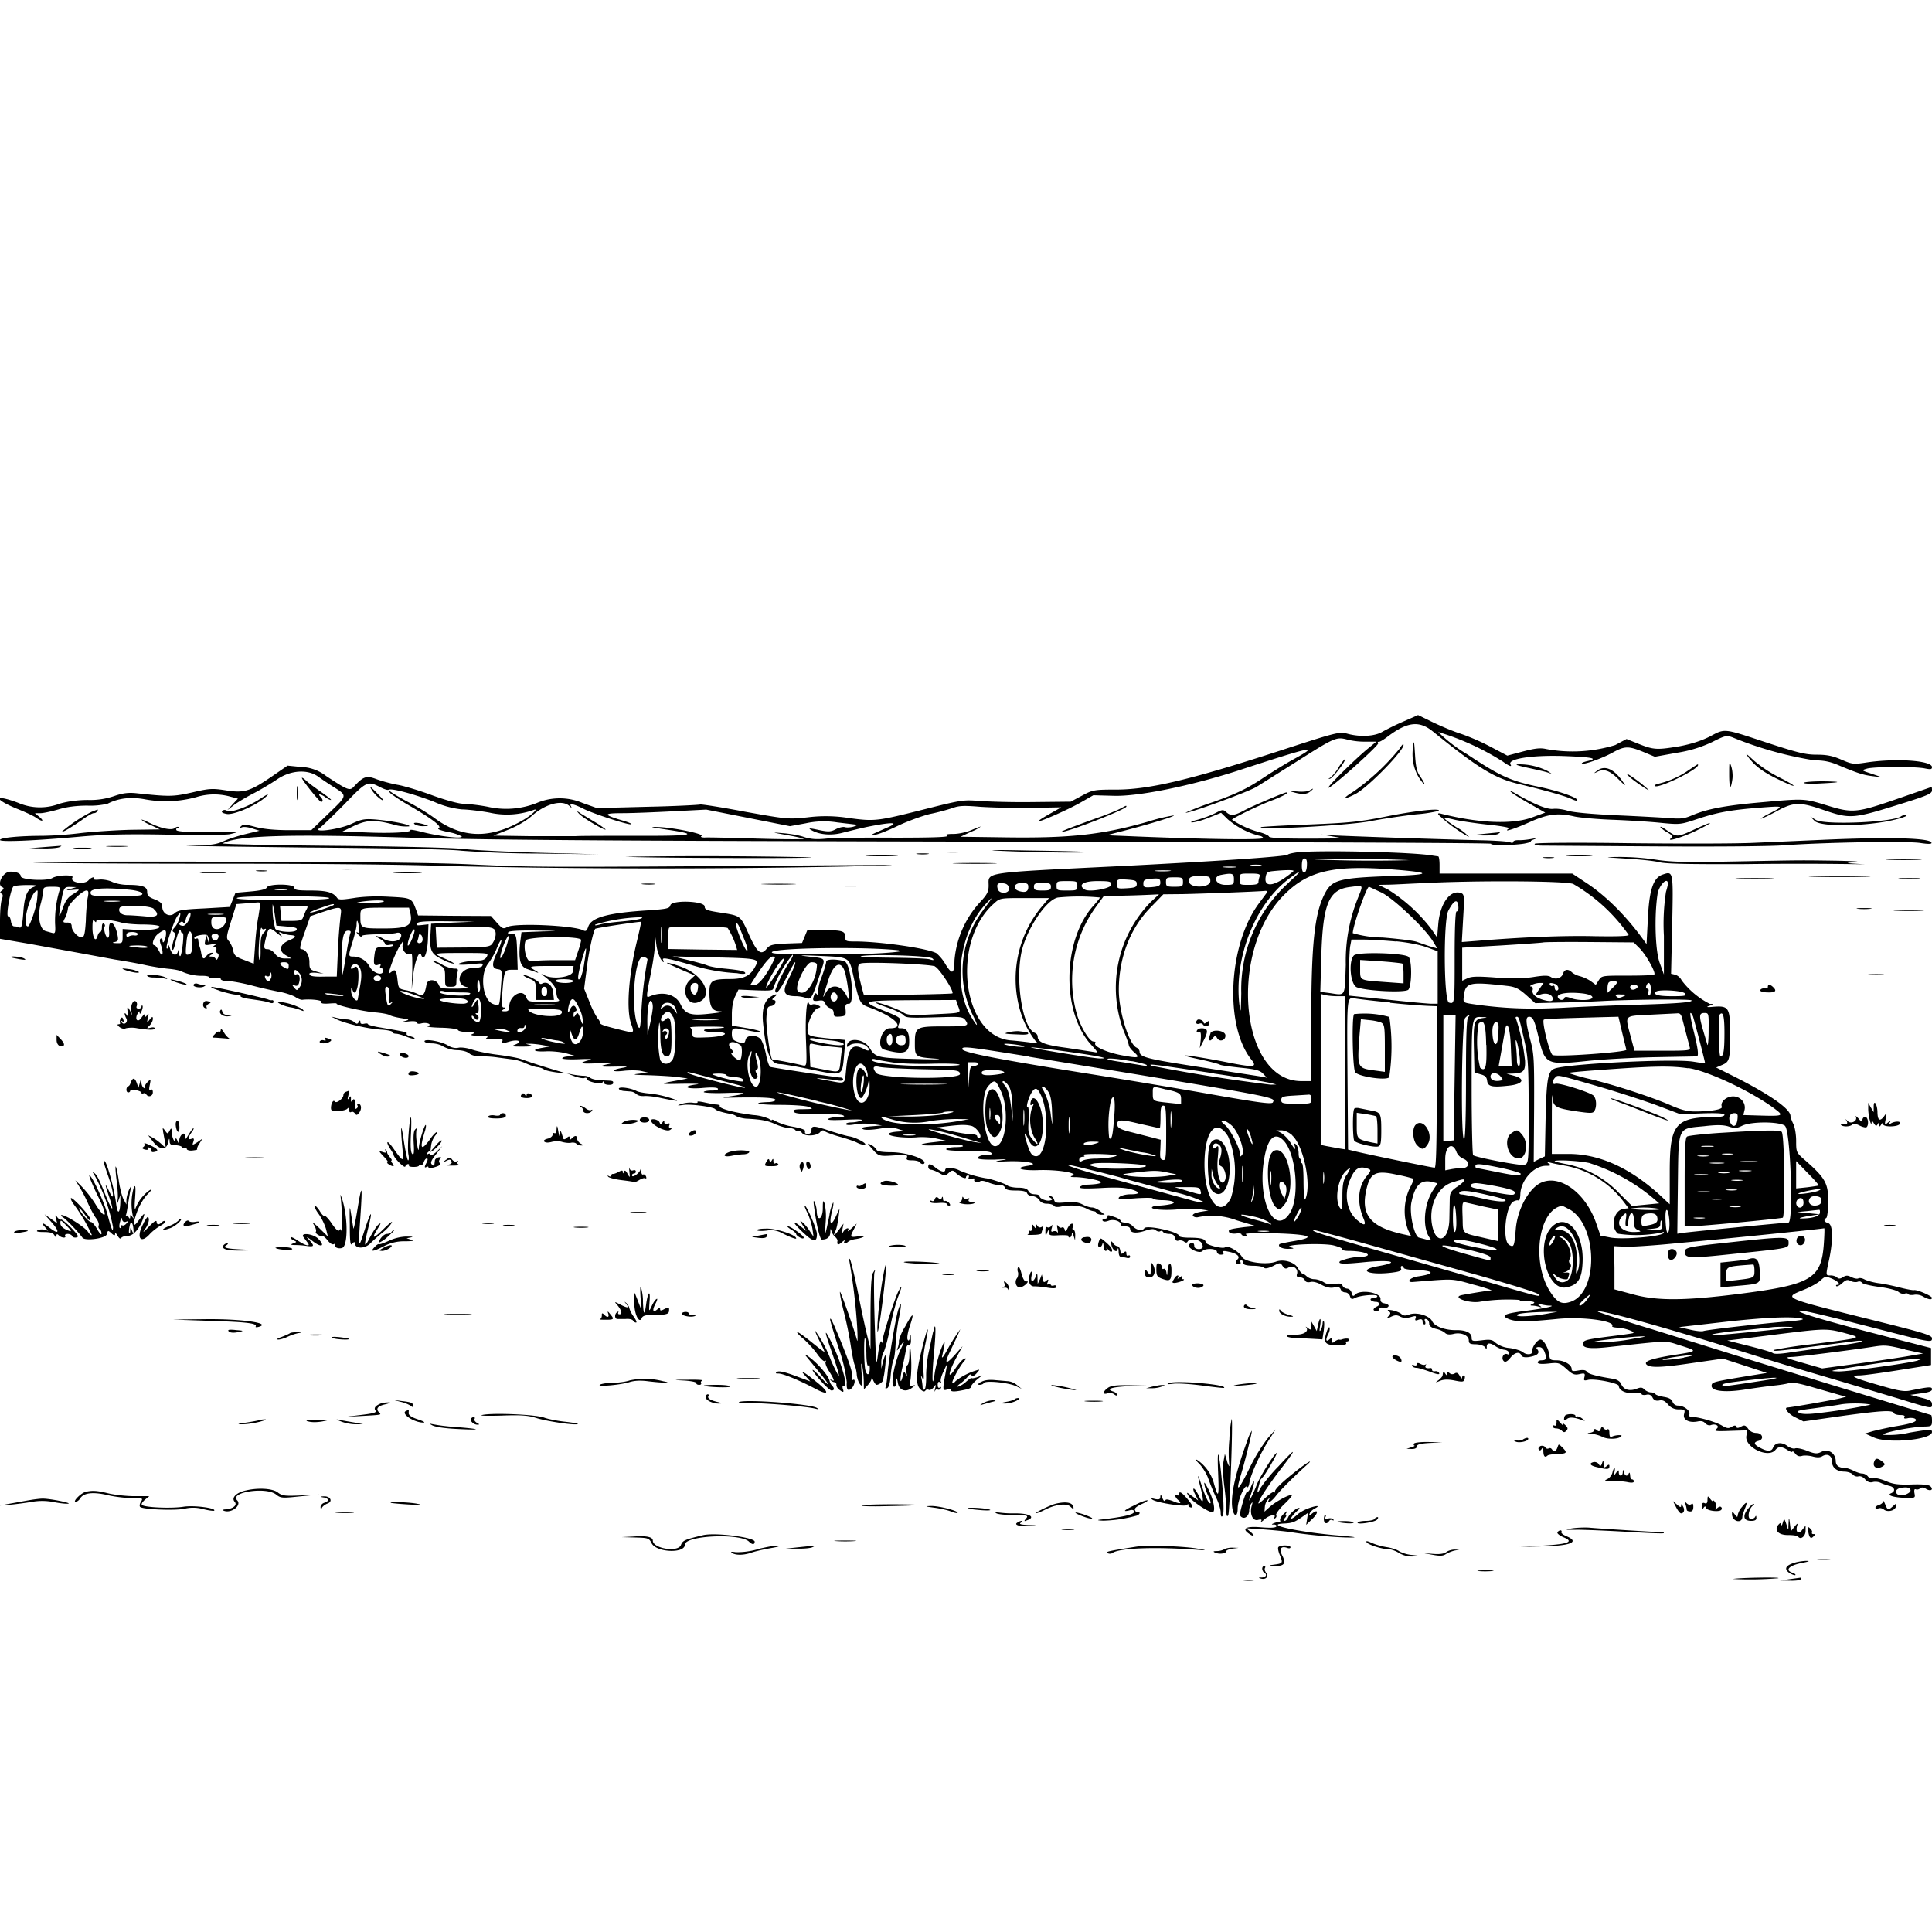 <svg xmlns="http://www.w3.org/2000/svg" id="svg" width="1024" height="1024" version="1.1">
  <path fill-rule="evenodd" d="M743.9 382.4a132 132 0 0 0-11.1 5.4c-4 2.5-12 3-19 1-4.1-1-5.7-.6-37.3 9.7-45.4 14.7-66.8 19.8-84 20-12.6 0-13.2.1-19 3.2l-6 3.2-19 .2a448 448 0 0 1-28.5-.5c-9.3-.8-10-.7-29.5 4.2-25.7 6.5-26.8 6.6-40.4 4.8a77 77 0 0 0-22-.4c-10.4 1.1-11 1-33.4-3-12.5-2.4-23.1-4-23.6-3.8s-13 .9-27.8 1.2l-26.9.7-7.6-2.7a31 31 0 0 0-24.3 0 44 44 0 0 1-26 2 101 101 0 0 0-13-1.6c-2.4 0-9.3-1.9-16.2-4.4-6.7-2.5-15-5-18.4-5.6-3.5-.6-8.5-2-11.3-3-5.4-2.1-7-1.5-12 3.9-2.2 2.4-3.2 2-14.6-5.5a23 23 0 0 0-13.6-4.9l-7-.7-6.5 4.5c-13.1 9.1-16.1 10.1-25.6 8.7-7.7-1.2-9-1.2-18.4 1-10.2 2.3-12.2 2.3-29.9.4-4.1-.4-7 0-11.4 1.5a39 39 0 0 1-14 2.1c-5.1 0-10.7.7-15.1 2a29 29 0 0 1-21.9-.5c-12.6-4.7-13.4-2.2-1 3 4.6 1.8 9.3 4 10.5 4.9 3.3 2.3 4.6 2 1.8-.4l-2.4-2h3c1.6 0 6-1 9.5-2q6.5-2 15.3-2a40 40 0 0 0 10.7-1q8.7-4.5 20.1-2.3a61 61 0 0 0 26.9-1.2 32 32 0 0 1 17.6-.4l4.5 1.2-2.8 3-2.8 3.1 3.5-2.7c2-1.5 6.5-4.2 10.2-6.1s9.4-5.3 12.8-7.6c7.1-4.8 16-5.4 21.6-1.4 1.4 1 5 3.5 8.2 5.5 7.4 4.7 7.5 4.3-2.8 14.2l-9 8.7h-11.6q-11.5 0-18-1.7c-5.1-1.4-6.6-1.5-7.6-.4q-1.6 1.4.4.6c1-.4 3.4-.1 5.5.6l3.8 1.2-7 1.7c-3.9.9-9.2 2.6-11.9 3.8-4.1 1.9-7 2.2-18.5 2.4-7.5.1 20.2.5 61.4 1 45 .3 78.2 1 83 1.7a578 578 0 0 0 40.5 1.5l32.5.4-31-.8c-17-.5-35.3-1.4-40.5-2-5.7-.7-33.7-1.4-69.4-1.7-33-.3-59.3-.9-58.5-1.3 7.8-4.2 35-5 99.4-3 42.8 1.3 118.5 1.8 371.7 2.2 110.9.2 201.4.6 201.1 1-.6 1 11.9.9 17.7-.1 2.5-.5 4-1 3.5-1q-.7-.4 1.5-1.2 2.8-1-1.5-.2c-2.2.4-5.2.7-6.7.6q-2.6 0-2.8 1-.2.8-1.7.1c-1-.4-7-.8-13.3-1-23.5-.5-78.7-2.4-83.5-2.8q-6.6-.7.9.4c3.2.6 6 1 6.2 1.2.1.2-8.3.3-18.7.3q-19 0-19.3-1.1c-.2-.6-2.6-1.7-5.3-2.4a49 49 0 0 1-14.3-6.5c0-.8 15.1-8.1 21.8-10.5 5-1.9 8.8-4 7-4-1.1 0-18 7.2-22.1 9.4-5.6 3-7.4 3.2-9.8 1-1.6-1.4-2-1.4-5.8.6a58 58 0 0 1-9.4 3.5c-2.8.7-4.2 1.4-2.9 1.4s5.3-1 8.9-2.5l6.5-2.6 3.6 3.5a42 42 0 0 0 16.7 8.7c.7 0 1.7.5 2 1.1.8 1.2-28.2.8-66-.7l-17-.7 8.5-2.2c15.5-4 28.2-8 27.1-8.3a89 89 0 0 0-13.3 3.2c-24.4 7-41.5 9-77.9 8.4l-21.8-.3 5.7-2.7a20 20 0 0 0 5-2.7c-.3 0-2.5.8-5 1.9-2.4 1-6.5 2-9.3 2q-5.4 0-3.5 1c1 .7-7.8 1-28 1-16.2-.1-32.5.1-36.2.5-4.9.5-7.9.3-11.5-.8-2.6-1-7.7-1.8-11.3-2.1-6.3-.5-6.2-.5 2 1 4.6.8 8.6 1.7 9 2 .2.3-10.5.3-24-.1s-26-.7-28-.6-3-.3-2.2-.8c1.7-1-13.4-4.2-21.8-4.7-6.8-.3-6.1-.1 6 1.7 14.7 2.3 10.5 3-18.5 2.9-16 0-30.6 0-32.5.2h-23.5l-20-.3 7.8-3.1c4.8-1.9 9.7-4.8 12.5-7.3 7.3-6.5 16.3-8.9 20.1-5.2q1.6 1.6.6-.2c-.9-1.5 2-.9 7 1.7 4.8 2.4 22.4 8.2 24.8 8.1 1.2 0-.6-.9-4-1.9-10.8-3.2-10.9-4-.3-4 5.2 0 17.3-.5 26.9-1l17.4-.9 22.2 4.4 22.2 4.4 8.2-1.5a45 45 0 0 1 16.9-.5l10.2 1.2q1 .1-1.5 1c-1.6.5-3.8.6-4.7.3s-3.1.2-4.8 1.1c-2.6 1.4-4 1.4-8.1.6-6-1.3-6.9-1.3-4.8-.1 4.1 2.4 10.4 3 16.4 1.4 11.2-2.8 13-3.2 19.9-4.4q12.6-2 3 2c-9 4-9.1 4-5.4 3.4 2-.3 7.6-2.6 12.5-5 5-2.3 12.4-5 16.5-6 4.1-.8 9.4-2.3 11.8-3.1 3.5-1.3 6.1-1.4 14.5-.7 5.6.4 17.6.7 26.7.6l16.5-.3-5.5 3.1c-3 1.7-6 3.5-6.4 4-1.7 1.7 14.6-5.4 21.9-9.5l7-4 11.1.3c13.2.3 40.2-5.2 65.4-13.3 39.7-13 43.6-13.8 30.4-6.5-4.3 2.3-12.4 7.3-17.9 11-8 5.2-13 7.6-25.2 12a152 152 0 0 0-14.9 5.7c.8.9 33.2-11 37.5-13.6l21.6-13.6c20-12.7 20.8-13 26.6-11.5a38 38 0 0 0 9.9 1.1h5.5l-5 4.1c-7 5.9-21 19.7-20.4 20.3.9.8 27-22.6 26.4-23.6q-.6-.8.2-.7c.4.2 2.4-1 4.3-2.4 10.7-8.2 17-9 24.2-3.3 24.5 19.8 32.9 25 46 28.1 14.9 3.6 25 6.5 28 8q2.6 1.2 2.8.5c0-1.5-10.4-5-20.5-7.1-15-3.1-20.4-5.6-38-17.3a79 79 0 0 1-15.2-11.7 137 137 0 0 1 34.3 15.7c3.1 2.3 5 3 4 1.5-1.8-3 11.1-5 27.7-4.5 15.9.6 19.4 1.3 12.6 2.8q-2.7.7-2.5 1.2c.8.8 10.7-2.7 16.3-5.8 6.4-3.5 8.3-3.6 16.2-.4l6.2 2.6 11.6-2.1a67 67 0 0 0 19-5.8c6.7-3.4 7.5-3.5 10.5-2.4a194 194 0 0 0 43.5 12.2c5 0 8.4.7 12.8 2.6 10 4.2 13.1 5.2 18.2 5.8l4.8.6-5.5-1.9c-5.5-1.8-5.5-1.8-2.5-2.7 3.7-1.1 25.7-1.2 30.8-.1 3 .6 3.7.5 3.7-.7 0-3.5-18.8-4.8-34.5-2.5-7.2 1.1-7.8 1-13.6-1.5-4.6-2-7.7-2.6-13-2.6-6 0-10-1-26.8-6.5-23-7.6-21.6-7.5-30.1-3q-6.7 3.3-15.6 5c-12 2-13.7 2-21.6-1.1l-6.7-2.7-6 3.2a77 77 0 0 1-36.6 2.1c-3.1-.7-5.8-.4-12.3 1.3l-8.3 2.2-8.7-4.6a118 118 0 0 0-15.7-6.9c-3.9-1.2-10.5-4-14.9-6.1l-8-3.9zm5 13.9c-.8 6 .5 11.9 3.6 16.5 1.4 2 2.5 3.3 2.5 2.8s-1-2.2-2.2-4c-1.8-2.4-2.4-5-2.8-11.6-.5-7.8-.6-8.1-1.1-3.7m-7.1.5a121 121 0 0 1-24.2 22.6c-6.5 4-6 4.9.7 1.5 7-3.6 27.3-24.6 25.5-26.4-.2-.3-1.1.8-2 2.3m185.5 5.3c3.3 4.3 7.9 7.6 16.7 11.7 9.4 4.5 8.6 3-1-1.8a70 70 0 0 1-13.3-8.8c-4.8-4.4-5-4.5-2.4-1m-217.7 4.4a24 24 0 0 1-4.4 5.5q-1.9 1.1-.2.6c1.5-.4 8.5-9.5 7.8-10.2-.2-.2-1.6 1.6-3.2 4m206.9 3.9c0 7.6.8 8.9 1.7 2.6.3-2 0-5-.6-6.8-1-3-1.1-2.6-1.1 4.2M810 407c4.7 1 9.4 2.1 10.5 2.5l2 .7-2-1.4a33 33 0 0 0-15.2-3.7c-2.9 0-1.7.5 4.7 1.9m84 1.9a47 47 0 0 1-15.9 6.7q-1.2.5-1 1c1.7 1.6 22.9-8.7 22.9-11.1 0-.7.1-.7-6 3.4m-47.6-.3q-2.8 2 .4.4c3.5-1.7 6.6-.5 11.3 4.3 3.6 3.5 3.9 3.7 2 1-4.6-6.8-9.7-9-13.7-5.7m18.5 4.2c3.6 2.9 10.3 7.2 8.6 5.6a70 70 0 0 0-11.2-8.4c-.4 0 .7 1.3 2.6 2.8m-704.9-.5c0 1.1 9.3 12.7 10.2 12.7 1.2 0 1-1.4-.4-2.8-1.7-1.7.3-1.4 2.6.3 1.1.8 2.4 1.5 3 1.5.5 0-1.7-1.8-5-4.1s-7-5-8.2-6.2c-1.2-1.1-2.2-1.7-2.2-1.4m796.2 2.5c-.7.5 2.7.7 7.5.5q18.6-.9 2.8-1.2c-5 0-9.6.3-10.3.7m-798.9 5.7c0 3.3.2 4.5.4 2.7s.2-4.5 0-6-.4 0-.4 3.3m43.8-3.5c2.2 1.2 4.3 1.9 4.8 1.6 1.5-1 13.6 2.3 24 6.3a48 48 0 0 0 14.9 4.1c2.5 0 9.1.7 14.6 1.7a42 42 0 0 0 23.4-1.4c3-1.2-.7 2.5-5.3 5.2-17.5 10.3-32.5 10-47.2-.9-3.4-2.5-9.3-6.1-13-8s-8-4.4-9.3-5.3c-2.3-1.6-2.4-1.6-1.2 0 .8.8 5 3.7 9.5 6.3q19.2 11.1 16.2 12.4-1.4.6 5 2a24 24 0 0 1 7.2 2.3c.9 1.5-11.7 0-20.4-2.2-4-1-7-1.6-6.8-1.1.8 1.2-10.7 1.8-23.8 1.2l-12.2-.5 6-2.9c7-3.3 11.1-3.4 21-.8a22 22 0 0 0 8.3 1c1.6-.8-9.5-3-18.4-3.7-5.2-.4-7 0-12 2.3-6.2 3-21.3 5-17 2.3 1-.7 6.9-6.3 13-12.5 11.7-12.2 12.4-12.6 18.7-9.4m-3.6 2.4a19 19 0 0 0 4.3 4.2q3.2 2.1-1.3-2.5c-4.5-4.7-5.2-5.1-3-1.7m809 3.7c-22.5 7.8-24.5 8-38.1 3.8-12.5-3.8-12-3.7-35.6-1.6-19 1.7-28 3.5-35.9 6.8-4.2 1.8-6 2-12.2 1.5-4-.3-16.7-1-28.2-1.5-12.7-.6-22.8-1.5-25.6-2.4-2.5-.8-5.9-1.2-7.5-1q-4.7.7-19.4-7.7c-3-1.8-4.4-2.3-3-1.1s6 4 10.3 6.4l7.7 4.4-7.4 2.7c-10.3 3.6-27.7 2.9-47.3-2q-2.8-.8-1.8.5a81 81 0 0 0 16.2 11.8 24 24 0 0 0-6.7-5.2c-8.3-5.5-8.3-5.8-.9-4 3.1.7 11.1 1.9 17.8 2.6 6.9.7 11.6 1.6 10.9 2-3.6 2.3 2.3.5 10.6-3.2 10-4.5 15.3-5.2 24.3-3.1 2.9.6 11.9 1.4 20 1.7s19.5 1 25.3 1.6c10.4 1 10.6 1 19.6-2 10.5-3.5 17.6-4.8 32.9-6 13.2-1 13.2-1 5.9 2.8-3.3 1.6-5.5 3-5 3s4.2-1.7 8.2-3.9c9-4.9 12.2-5 24-1 15.5 5.3 16 5.2 44.1-3.6 12-3.8 14.3-4.8 14.3-6.5 0-1-.1-1.9-.2-1.8zM694 419c-.8.5-3.7.8-6.5.5-3.9-.3-4.3-.2-2 .4 4.6 1.3 7 1.2 9-.4q3.1-2.6-.5-.5m-556.1 4.4c-6 4-15.3 7.5-17.4 6.4q-1.6-1-2.7 0-.9 1 2.3 1.6c3.5.7 14.6-4 19.9-8.3 3.4-2.8 2.2-2.6-2.1.3m455.7 5.3c-1.6.8-5.9 2.6-9.5 3.9-14 5-22.6 8.3-21.4 8.3 3.2.2 34.3-12 34.3-13.4 0-.7 0-.6-3.4 1.2m-545.1 1.6A80 80 0 0 0 33 440.6c0 .8 4-1.6 10-5.7 2.9-2.2 5.9-3.9 6.6-3.9q1.3 0 1.9-1c.7-1.2.9-1.2-3 .3m687 2.3c-15 3-20 3.5-41.9 4.4-13.7.5-25 1.2-25.3 1.4-1.8 1.7 44.4-.8 57.2-3 7.7-1.5 19-3.1 25.2-3.8a74 74 0 0 0 11.8-1.8c1.7-1.6-11.8-.2-27 2.8m-428.2-1c1.7 2 13.7 9 13.7 8a41 41 0 0 0-5.2-3.6l-7.8-4.7q-3.6-2.6-.7.4m700.5.8c-3.2 3.3-41 5-45.5 2l-2.8-1.7 2.3 2.3c2.6 2.7 19.6 3.1 35 .8 7.2-1 16.2-3.7 13.1-3.8q-1.5 0-2 .4m-932.9 2a17 17 0 0 0 4.9 2.8l4.8 2.3-15 .2c-8.4.2-20.3 1-26.5 1.7a197 197 0 0 1-20.5 1.5C10.6 443 0 444 0 445.2s19 .4 44-1.9c13.3-1.1 24.4-1.3 46-.9 16 .3 30 .2 32-.3l3.5-.9-3.5-.2h-15.6c-7.8 0-12.4-.3-12.9-1q-.4-.9.6-1 1.1 0 .6-.6-.7-.5-2.1.5c-1.7 1.4-7.7.1-13.8-3-2.1-1-3.8-1.7-3.8-1.4m145 2.5c.8.5 2.8 1 4.5.9 3-.1 3-.1.5-.9-3.8-1.2-6.9-1.2-5 0m678.1 2.6c-8.5 4-9.4 4-13 1.6-3.7-2.6-5.1-3.4-5.1-2.8a14 14 0 0 0 3.6 2.7q4 2.2 2.2 3.1c-3.4 2.5 6.6-.6 13.8-4.2 9.7-4.8 8.7-5.1-1.5-.4M786 442l-6.5.7 6.5.1c3.6.1 7.2-.3 8-.8q2-1.2 0-.8zm180.5 3.1-36.5 1.6c-10.2.5-40.3.5-67 .2-28.8-.4-48.9-.2-49.5.3s1 1 4 1l60 .4c31.7.2 60.7 0 68.5-.6 20.4-1.5 64.7-2.3 71.8-1.2q6.5 1 5.9-.2c-.8-2.5-22.8-3-57.2-1.5M23 449l-7.5.6 7 .1c3.9.1 7.9-.2 9-.7q1.7-.8.5-.7zm34.3-.3c2.6.2 6.8.2 9.5 0 2.6-.2.4-.3-4.8-.3s-7.4.1-4.7.3m-17.5 1c2.3.2 6 .2 8 0s.1-.4-4.3-.4-6 .2-3.7.4M531 451c17.3.8 45.6 1.2 45 .6-.3-.2-14-.6-30.5-.8-19.4-.4-24.5-.3-14.5.2m-30.7.7c2.6.2 6.8.2 9.4 0s.5-.3-4.7-.3-7.4.1-4.7.3m187.7 0c-2.4.3-5 .8-5.5 1.3-1.3 1-36 3.4-87.5 6-75.3 3.7-71 3.1-71 10.4 0 3.2-.8 4.7-4.3 8.5a52 52 0 0 0-13.8 31c-.1 7.4-1.2 7.9-4.7 2.3a23 23 0 0 0-4.9-6c-4.8-2.6-30-6.2-43-6.2-5 0-5.3-.2-5.3-2.4 0-3.1-1.5-3.6-11.6-3.6h-8.5l-1.4 3.4-1.4 3.4-8.5.3c-7.4.4-8.6.7-10.3 2.8-3 3.7-5 2.1-9.5-7.9s-4.2-9.6-15.7-11.4c-6.5-1-7.6-1.5-7.6-3.1 0-3-17.4-3.6-18.2-.7-.4 1.7-1.8 2-11.6 2.7-21.2 1.3-30.2 3.7-31.9 8.6-.8 2.3-1.3 2.7-2.7 2-4.9-2.6-35.9-4-40.1-1.8-2.3 1.2-2.7 1-5.6-2.2l-3.2-3.6-19.3-.1-19.3-.2-1-2.8c-2.4-6.5-2.4-6.5-14.4-7.1-7-.4-14-.1-18.8.7-6.6 1-8 1-8.8-.2-2.1-2.9-5.6-3.8-14-3.8-7 0-8.6-.3-8.6-1.5 0-2.1-13.8-2.2-14.6-.1q-.5 1.4-8.6 2.1l-8 .7-1.5 3.8-1.5 3.7-13.7.8c-11.4.5-14 1-15.6 2.6-2.6 2.3-6.5.2-6.5-3.5 0-1.7-1-2.7-4-3.9-3.2-1.2-4-2-4-4 0-2.8-2.7-3.7-10.7-3.7-2.5 0-6-.7-7.9-1.6s-5-1.4-6.8-1.2q-3.1.3-3-.4c1-1.4-1.3-.8-2.6.7-2.2 2.6-10.2 1.3-8.6-1.4 1-1.6-8-1.4-10.7.3-2.9 1.7-16.7 1-16.7-1 0-1.4-2.2-2.4-5.5-2.4-4 0-7.5 7-4.2 8.3q1.3.5-.3 1.7t-.3 1.6.3 3c-.6 1.4-1 6.7-1 11.8v9.2l15.8 2.7 25.7 4.7 19.5 3.6c5.2.8 12.4 2.1 16 2.9s9.2 1.7 12.5 2 6.4 1 7 1.5a26 26 0 0 0 11 2.2c2 0 3.5.4 3.5.9s1.3.6 3 .3q3-.6 3 .5c0 .6 1.7 1.1 3.8 1.1s7.4 1 11.8 2.1a228 228 0 0 0 14.6 3.4c3.7.6 7.8 2 9.3 2.9 1.4 1 3.1 1.6 3.8 1.5 4.3-.5 10.7.2 10.1 1.2q-.7 1.1 3.9.8c2.5-.2 4.3-.2 4.1 0-.8.8 14 4.2 20.6 4.7 3.6.3 7 1 7.5 1.4s3.3 1.2 6 1.6c4.7.8 4.8.8 2 1.6q-3 .8 1.8.2 4.6-.5 4.7.6.2 1 2.4.4c3-.7 5.9.6 3.3 1.5-.9.3 2.3.7 7 .8 5 .1 9 .7 9.1 1.3.2.5 2.5 1 5 1 3.6.1 4.2.4 2.7 1q-2.4.9 3.5 1c4.2 0 5.1.3 4 1-1.1.9-.2 1 3.7.7s5 0 4.6 1c-.6 1.6-.7 1.6 3.5.4 4.6-1.4 7.4-.2 3.6 1.4-2.7 1.1-2.4 1.2 3.6 1.2q6.6 0 4-.8l-2.5-.7h2.5c1.4 0 4.3.3 6.5.7l4 .7-4.3.8c-5.9 1-4.3 2.2 2.6 1.8 3.1-.1 8 .4 10.7 1.2l5 1.4-3.7.1c-2.1 0-3.8.5-3.8 1s4 .7 8.8.5q9-.4 5.4.5-9.2 2.4 4.9 1.6 9.3-.5 5.6.4c-6 1.3-5.1 1.6 3.6 1.4 6.3-.1 7.2 0 4 .6-6.5 1.1-6.6 2.4-.1 1.7 3-.4 7.4-.4 9.5 0l3.8.9-5 .6c-3.9.4-2.6.6 5.5.8 5.8.2 12.8.6 15.5 1l5 .7-4 .8c-11.7 2-11.6 2.3.5 2 6.9-.1 10.7 0 8.5.3-8.2 1-6.3 2.6 2.2 2 5.2-.5 8.4-.4 8.8.3q.4 1-3.4 1c-2.3 0-4.1.4-4.1.8s5 .7 11.3.5q17.8-.6 3.2 1.7c-5.9.9-5.8.9 3.5.7 14.4-.2 20 .2 20 1.3 0 .5-1.5 1-3.2 1.1-10.3.3-6.1 1.5 5.2 1.5 7.8 0 14.6.5 16 1.2 2.2 1 1.8 1-3.4 1.1-4.6 0-5.6.4-4.8 1.4s4.3 1.2 12.3 1c6.2 0 12.2.3 13.3.7q2.7 1-1.9 1c-2.2 0-4.7.5-5.5 1q-1.5 1 9 .5t8.5.4a16 16 0 0 1-5.3 1q-2.9.1-2.8 1c.3.5 2.5.5 4.8 0a34 34 0 0 1 9.3-.1l5 .7-6 .5c-4.5.4-5.5.8-4 1.5 1 .5 4.4.4 8.2-.2 4.7-.8 7.3-.8 10 0l3.8 1.2-4.2.3c-2.4.2-4.3.7-4.3 1.2 0 1.3 8.4 2.3 14.9 1.8 3-.3 7.9 0 10.6.7l5 1.1-6.8.8c-10.1 1.1-7.3 2.2 4 1.5 5.4-.4 10.5-.3 11.3.2q1.6.8-3.2.9c-2.6 0-5 .5-5.3 1q-.5 1 11 1c7.3-.1 12.1.2 12.8 1q1.3 1-1.5 1c-3.4 0-6 1-5.3 2 .3.5 4.3.7 8.8.6 6.8-.3 7.4-.2 3.2.4-4 .7-3.3.8 4 .5 10-.3 17.2 1.4 10.2 2.4-7.3 1.1-3.8 2.6 5.4 2.3 10-.4 21.8 1.5 18.4 2.9q-2.5.8 1.5.8c2 0 6.2.5 9.5 1.2 6.4 1.4 5 2.5-3.2 2.8-1.7 0-3.5.6-3.9 1.2-.5.9 2.3 1 10.7.6 8-.5 12.8-.3 16.2.6 5.3 1.5 5.2 2.7-.2 2.7-3.5 0-7 1.4-6 2.4.2.2 4.3.1 9.1-.3 4.9-.3 8.8-.3 8.8.1s2 .8 4.3.9c6.3 0 9 1.4 4.8 2.2-1.9.4-4.6.7-6.2.7-1.5 0-3 .4-3.3.9-.8 1.2 7.3 1.8 14.6 1 3.2-.2 8-.2 10.6 0l4.7.7-4.3.7q-4.2.8-4 2c.3.6 1.4 1 2.4.9a37 37 0 0 1 20.9 1.6l10 3-6 .6c-7.6 1-8.8 1.3-8 2.7.4.6 2 .9 3.6.7s2.9 0 2.9.4q.1.7 1.8.8 1.8 0 .5-.8c-1.5-1 21.6-.7 28.9.3q9.3 1.2-4 3.4c-3.6.6-6.7 1.3-7 1.5-1.2 1.2 1.3 2.6 4.6 2.5q4.7 0 1.2-.8c-4.9-1.5 17.4-2.4 22.9-1 2.8.7 4.8 1.6 4.5 2-.3.5 1.3.9 3.4.9 5.2 0 10.2 1 10.2 2.1 0 .5-1.5 1-3.2 1a32 32 0 0 0-11.5 2.3c-1.6 1.6 1.6 1.7 12.6.6 14.2-1.4 19.7-.1 8.1 2-12 2-6.1 5.1 6.8 3.5 4-.5 5.2-1 4.8-2q-.4-1.4.4-1.5 1 .1 1 1c0 .5 2.4 1 5.3 1.1 10.8.2 12.1 2 2.4 3.4-4 .5-6.7 3.1-3.1 3l11.4-.9c10-.7 11-.6 21 2.3a88 88 0 0 1 9.7 3c-2.6.2-15.4 2.3-16.6 2.7-4 1.3 4.5 4.2 10 3.4a93 93 0 0 1 21.4-1q-.2.6 1.3.6 8.5 0 5.7 1.4-2.4 1-.3 1c.9 0 2.5.3 3.5.6q2.3.8.3-.6t1-.6c1.4.3 3.1.6 4 .6 4.3 0-1.3 1.3-11 2.6-12.4 1.5-15 2.6-10.4 4.5 3.9 1.6 9.3 1.6 25.5 0 13.3-1.4 31.2 1 29.4 3.8-.2.4 1 .7 2.8.8 3.4 0 9.9 2.3 8.2 2.9-.5.2-6.3 1-12.8 1.8-12.5 1.6-13.7 2-13.7 4 0 2.1 3.8 2.6 12.5 1.7 34-3.7 30.7-3.6 39-1 9.6 3 9.6 3.1-3.5 5.1-11.2 1.8-15.5 3.2-14.5 4.8 1.3 2 7.2 2 23.4-.4l17.3-2.5 11.7 3.8 11.6 3.8-7.5 1.2c-20.8 3.4-21.5 3.6-21.8 5.3-.6 3 6.3 4 17 2.4 5.1-.8 12.2-1.8 15.8-2.2 3.6-.3 7.4-1 8.5-1.4q2.3-.7 13 2.5l14 4 3 .8-3 .8c-2.5.7-26.4 4.9-28 4.9-2.3 0 .4 3.5 4 5.2l4.4 2.2 20.3-2.9c21.2-2.9 27-3.2 27.6-1.5.2.5 1.7 1 3.3 1q3 0 2.3 1.1t1.7.6c1.3-.3 3-.2 3.8.2 2.1 1.3-1 2.6-10.4 4.1-4.4.8-9.8 2-12 2.6l-4 1.2 4.7 2.1c7.5 3.4 30.8 1.2 30.8-2.9 0-1.6-.9-1.5-11.8.3a48 48 0 0 1-13.8 1.2c-2-.9 14.8-4.3 21.9-4.4 3.4-.1 3.7-.3 3.7-3.1 0-1.6-.2-3-.5-3l-14.7-4.4-41.3-12.6-45.5-14-46.5-14.5a642 642 0 0 1-28.5-9.2c-2-2.1 33.7 7.7 74 20.3 23.6 7.4 30.3 9.4 52.5 15.9l32.8 9.8c17.5 5.4 17.7 5.4 17.7 3.2 0-2-.9-2.5-5.7-3.7l-5.8-1.5 5.8-.8q5.9-.7 5.7-2.2c0-1.4-1.6-1.3-11.4.7-3.2.7-6.3.2-15.9-2.6-14.4-4.1-16.8-5.3-11.2-5.4 2.2 0 11.6-1.3 21-2.8l17-2.7v-9l-25.6-6.6c-26.8-6.9-42.8-11.5-44.2-12.8-1.5-1.5 7.8.6 37.5 8.2 32.5 8.4 32.8 8.5 32.8 6 0-1.6-4.8-3-29.7-9.2-50.6-12.6-49.2-12-38-16.6 3.3-1.3 7.2-3.5 8.6-4.8 2.4-2.3 2.8-2.3 5.8-1.1 3.4 1.4 5.2 3.4 3.2 3.4q-1.1 0-.6.7c.4.3 1.8-.4 3.1-1.6 2-1.8 2.8-2 4.4-1.2 1.1.6 2.8.8 3.7.5q1.6-.6 2.4.5c.4.6 4.5 1.6 9.2 2.2s9.2 1.8 10.1 2.6 2.4 1.3 3.2 1q1.5-.5 2 .2c.3.5 1.6.6 3 .4 1.3-.3 3.4 0 4.7.8q4.7 2.6 4.9.8c0-1-8-4.5-9.6-4.1-.7.1-4-.5-7.5-1.4s-8.6-2-11.4-2.3c-2.7-.4-6-1.3-7.3-2s-2.7-.9-3.3-.5c-.6.3-2.2 0-3.6-.7-2-1-2.8-1-4.5 0q-2 1.4-3.1.2c-.6-.6-2.1-1.1-3.4-1.1-2.7 0-2.7.3-.8-8.5 2.2-10.6 2-18.5-.5-19.2q-3.4-1.1-1-2.8c.5-.3 1-4.4 1-9 0-9.3-1.6-12.2-12.2-21.5-4.7-4.1-4.8-4.2-4.8-10.3 0-3.5-.7-7.4-1.5-9s-1.5-3.5-1.5-4.2c0-3.8-11.4-11.7-31-21.5l-8.4-4.2 3-1.3c4.1-1.7 4.4-2.7 4.4-16.5 0-14-.7-15-8.8-14.4q-5.2.5-2.2-.5 3.4-1.1.3-1a43 43 0 0 1-15-12.5 6 6 0 0 0-3.4-3l-2.2-.5.6-26.1c.6-28.6.6-28.4-5.2-26.4-4.8 1.7-7 8-7.7 23.4l-.7 13.4-2.1-2.9c-9-12.3-19.6-22.9-30.2-29.8l-7.1-4.7H763v-4.5c0-2.5-.3-4.5-.7-4.6l-2.8-.4c-9.2-1.8-57.9-3-71.5-1.8m-201.7 1c1.5.2 4 .2 5.4 0 1.6-.2.3-.4-2.7-.4s-4.3.2-2.7.4m-154.8 1.4c13 .7 101.3 1 98.5.3a2674 2674 0 0 0-98.5-.3m128.7-.4c3.7.2 10 .2 14 0 4-.1 1-.3-6.7-.3s-11 .1-7.3.3m371 0c3.2.2 8.4.2 11.5 0 3.2-.2.6-.3-5.7-.3s-9 .1-5.7.3m-13 1c1.5.2 3.7.2 5 0s0-.4-2.8-.4-3.8.2-2.2.4m43.7.4c6.9.4 14.8 1.2 17.5 1.9 3.6.9 16.6 1.1 45.5 1a2200 2200 0 0 1 63.5.1c-10.6-.6-11.3-.7-5.5-1.1 4-.3.3-.6-9.5-.8-20.4-.3-17.7-.3-54.5.4-26.3.5-33.3.3-41.7-1a132 132 0 0 0-19-1.4c-8.6.1-8.6.1 3.7.9m-169.3 3.4c-.1 5-2.7 5.5-2.7.5q0-4.1 1.4-4 1.5 0 1.3 3.5m54.3-2.6a710 710 0 0 1-50.5-.4 691 691 0 0 1 50.5.4m254.3-.2c4.2.2 11.2.2 15.5 0 4.2-.1.7-.3-7.8-.3s-12 .2-7.7.3M19 457.2c10.7.4 56 .6 100.5.6 48.7 0 95.1.4 116.5 1.2a4964 4964 0 0 0 211.5.3c41-1 35.5-1-43-.4-118.6.8-122.2.8-156-.8-19.5-.9-65.1-1.3-139-1.4-60.5-.1-101.2.1-90.5.5m488.3.5c5.4.2 14 .2 19 0 5-.1.7-.3-9.8-.3s-14.6.2-9.2.3m161 1a18 18 0 0 1-5 0c-1.6-.2-.5-.4 2.2-.4s4 .2 2.8.4m-13.5 1c-1.5.2-4.2.2-6 0s-.6-.4 2.7-.4 4.8.2 3.3.4m-475.5 1c2.6.2 6.8.2 9.4 0s.5-.3-4.7-.3-7.4.1-4.7.3m560.8.3q28.5 2.3-2.2 3.3c-28.7 1-32 2-35.9 9.7-5.3 10.5-7 26.7-7 67.8V573h-5.3c-32.5 0-38.8-69-9.1-98.7 12.9-13 26.6-16 59.5-13.3m-603.8.7c1.5.2 3.7.2 5 0q1.6-.3-2.8-.4c-2.7 0-3.8.2-2.2.4m483.4 0c-2 .2-5.2.2-7 0s0-.4 3.8-.4c3.9 0 5.3.2 3.2.4m65.8.1c-9.2 7.8-15.6 9.2-14.7 3.2.4-2.5.9-3 4-3.3 7.1-.7 11.6-.7 10.7.1m-578.2 1h11.5c3.1-.3.5-.4-5.8-.4s-9 .1-5.7.3m102.5 0c3.4.2 9 .2 12.4 0s.7-.3-6.2-.3-9.7.1-6.2.3m473.4 5a76 76 0 0 0-25.3 58.7c-.2 10.3-.3 11.2-1 6.1-2.9-24.9 8.3-53.3 26.5-66.9q10.6-7.8-.2 2M654 466c0 2.9-.2 3-4.5 3-5.2 0-7-4.4-2.2-5.3 5.8-1.1 6.7-.8 6.7 2.3m13.6-1.4c-.3.9-.6 2.2-.6 3 0 1-1.4 1.4-5 1.4-4.9 0-5 0-5-3s0-3 5.6-3c4.7 0 5.5.3 5 1.6m-26.1 2.4c0 3.6-10.8 4-11.3.3-.4-2.5 1.4-3.2 7.3-3 3.6.2 4 .5 4 2.7m320.3-2.3c7.2.2 19.2.2 26.5 0 7.2-.1 1.3-.3-13.3-.3s-20.5.2-13.2.3M615 468c0 1.4-1 1.9-4.5 2.2-4 .3-4.5.1-4.5-1.9 0-1.8.7-2.2 3.8-2.5 4.6-.4 5.2-.2 5.2 2.2m12-.5c0 2.3-.4 2.5-4.5 2.5s-4.5-.2-4.5-2.5.4-2.5 4.5-2.5 4.5.2 4.5 2.5m294.8-1.8c4.5.2 12 .2 16.5 0 4.5-.1.8-.3-8.3-.3-9 0-12.8.2-8.2.3m85.5 0c2.6.2 6.8.2 9.5 0 2.6-.2.4-.3-4.8-.3s-7.4.1-4.7.3m-404.8 2.8c0 1.7-.8 2-5.2 2.3-5.1.3-5.3.2-5.3-2.3s.2-2.6 5.3-2.3c4.4.3 5.2.6 5.2 2.3m-31.5 1c0 2.4-.3 2.5-5.5 2.5s-5.5-.1-5.5-2.5.3-2.5 5.5-2.5 5.5.1 5.5 2.5m18-.6c0 2-11.5 4.1-14 2.6-3.9-2.4-.9-4.5 6.5-4.5 6.7 0 7.5.2 7.5 1.9m244.8-.4a92 92 0 0 1 29.4 27q.4 1-18 .7c-16.5-.4-38.3.5-62.6 2.5l-7.8.6.7-12.6c.7-11.5.6-12.7-1-13.3-5.7-2.2-11.3 5.3-12.2 16.5l-.6 7-3-4.4a87 87 0 0 0-23-21l-5-2.5 4.9-.1c2.7 0 11-.5 18.4-.8 28.1-1.5 75.7-1.2 79.8.4m50.2 0c0 .7-.5 2.6-1 4.2a113 113 0 0 0-1.1 23.3v20.5l-2.2-6.1c-2.3-6-3-24-1.2-36.3.6-4.7 5.5-9.8 5.5-5.7m-543.2.3c1.8.2 4.5.2 6 0s0-.4-3.3-.4-4.5.2-2.7.4m64.5 0c4.3.2 11 .2 15 0 4-.1.4-.3-7.8-.3s-11.5.2-7.2.3m129.5 2c.5 3.1-5.3 3.4-6 .4-.7-2.6 0-3.3 3.2-2.9q2.5.3 2.8 2.6m10.2-.9q.2 3.8-4.5 2.5c-4-1-3.4-4.4 1-4.4 2.8 0 3.5.4 3.5 2m12 0c0 1.7-.7 2-4.5 2s-4.5-.3-4.5-2 .7-2 4.5-2 4.5.3 4.5 2m-539.1.1c-3.6 1.3-5 5-5.6 14.2-.5 6.2-.9 7.7-2 7.3q-1.4-.6-2.8-.6c-.8 0-1.5-1.2-1.7-2.7q-.4-2.6-1.4-2.6c-1.5.3 1.2-14.8 2.8-15.9.7-.4 4-.7 7.3-.7 5 0 5.6.2 3.4 1m425.4-.4c4.3.2 11 .2 15 0 4-.1.4-.3-7.8-.3s-11.5.2-7.2.3m276.3 6.6a89 89 0 0 0-6.3 35c-.6 17.6.1 16.3-8.8 15l-4.7-.6.5-18.1c.8-28.7 3.9-36.2 15.5-37.5 7.2-.9 6.8-1.4 3.8 6.2m-688-4.6a56 56 0 0 0-2.4 18c.3 4.6 0 5.2-1.4 4.8l-3.6-1c-3.1-.9-4.4-7.6-2.7-14.2a50 50 0 0 0 1.5-7.5c0-1.5.8-1.8 4.6-1.8 4 0 4.5.2 4 1.8m5.9-.7q-4.5 1 .8.6c4.5-.4 4.5-.4.3 2.3-2.6 1.5-4 3.5-5.5 7.8-2 5.5-2.2 4.7-.8-3.3s1.7-8.5 5-8.4l3.2.1zm694.8 2c6.7 3.4 23.3 19.2 27.3 26l2.2 3.6-4.2-1.2-6.7-2.3c-1.4-.6-9.6-1.6-18.2-2.3a58 58 0 0 1-15.7-2.3c0-3.7 7.3-24.6 8.6-24.6zm-663.5-1.5c3.7.4 6.3 1.2 6.6 2 .4 1.1-2 1.4-13.4 1.4-13.3 0-14-.1-14-2 0-2.2 7.8-2.7 20.8-1.4m83 .1c-1.6.2-4 .2-5.6 0s-.2-.4 2.8-.4 4.3.2 2.8.4m-132.2 5.6c-.6 4.5-3.8 13.7-4.8 13.7-3.6 0 1.4-18.7 5-19 .3 0 .1 2.4-.2 5.3m26.9-1.6c-.4 2.1-.9 7.6-1 12.3-.4 6.4-.8 8.6-2 8.8-1.9.4-5.5-3.3-5.5-5.8q0-2.1-2.4-2c-2.4 0-2.4-.1-1-2.7a16 16 0 0 0 1.4-4.7c0-2.2 7.6-9.6 9.8-9.6 1.1 0 1.3.8.7 3.8m624.9-2.6-3.9 5.3c-16.4 21.7-18.7 64.7-4.4 82.9 3.6 4.5 2 4.6-15.4 1.1-6.7-1.3-14.7-2.6-17.7-3q-5.6-.5 5 1.8c5.8 1.2 11 2.6 11.6 3s5.5 1 10.9 1.6c8 .8 10.3 1.4 12 3.2l2 2.1-3-.6-32.4-5c-28.5-4.4-32.1-5.3-32.1-8.3q-.2-1.2-1.5-2c-4-1.5-9.5-19.1-9.5-30.5 0-17.2 6-32.9 17-44l6.6-6.8 10.4-.1c9.7-.2 39-1.3 43.3-1.7q1.9-.2 1 1m-61.5 5a65 65 0 0 0-14.3 68c1.5 3.5 2.7 7 2.8 7.8s1.3 2.4 2.7 3.6c3.5 3.1 2.6 3.4-6.5 1.7-8-1.5-15-4.7-14-6.4q.6-.8-1-.9c-2 0-6.5-7.2-8.6-14a66 66 0 0 1 9.3-56.4l4.7-6.5 10.8-.4c6-.1 12.5-.4 14.7-.5l3.9-.2zM174.5 476q.4 1-24.5 1c-16.5 0-25-.3-24.5-1s9.7-1 24.5-1 24.1.4 24.5 1m408.5-.4c0 .4-1.6 2.4-3.5 4.5-16.4 18.2-17 56.5-1.1 73.7 3.6 4 3.8 4.3 1.5 3.8l-14.4-2.2c-11.8-1.5-15.5-3-15.5-6q-.1-1.4-1.6-2c-6.3-2.5-10.3-26.9-7-42.7 2.6-12.1 13.2-28 19.4-29a115 115 0 0 1 22.2 0m-61.8 6.6a53 53 0 0 0-6 54.9c3.7 7.3 3.3 8.1-.6 1.5-9.5-16.2-6.3-43.2 6.9-58.5q8-8.9-.3 2m30.4-1a60 60 0 0 0-10.8 54.8 48 48 0 0 0 8.1 15.8c1.4 1.1 1 1.3-2.4.8-2.2-.3-7.1-.9-11-1.2-25.5-2.3-31.6-52.3-8.7-72.5C530 476 530 476 543 476h13zm-488.9-3.4c-2 .2-5.2.2-7 0s0-.4 3.8-.4c3.9 0 5.3.2 3.2.4m140.6.1c-.7.4-4.7.8-9 .9-6.2 0-7 0-3.8-.7 5.4-1 14.3-1.2 12.8-.2m569.7 3.4q-.1 1.7-1 1.8c-.6 0-1 8.6-1 23.8 0 25.2 0 25.3-3 24.5-2.8-.7-3-43.3-.4-48.6 3.2-6.2 5.3-6.8 5.4-1.4m-635-2.5-1 6.7c-.7 3.2-1.5 10.2-1.8 15.5l-.7 9.7-5.1-2c-4.4-1.6-5.3-2.4-5.8-5a13 13 0 0 0-2.2-4.9c-1.6-1.6-1.5-2.4 1.1-10.7l2.8-9 5.1-.4 6.3-.5q1.2 0 1.3.6m7.7 6.3.8 5.4 5.7.5c4.6.4 5.6.8 4.9 1.9-1 1.5-9.8 1-11.2-.7a43 43 0 0 1-1.4-13c.2.2.8 2.9 1.2 5.9m31.3-5.7c0 .6-12.3 4.7-12.7 4.2-.2-.2 2.2-1.3 5.4-2.4 6.2-2.2 7.3-2.4 7.3-1.8m-95.6 2.2q5.3 5-4.5 4c-3.4-.3-7.7-.6-9.4-.6-3.2 0-5.2-2-4-4 1-1.7 16.2-1.2 18 .6m81.5-1q0 .5-1 2.2l-1.4 3.4c-.4 1.4-1.7 1.8-6 1.8h-5.4l-.4-4-.4-4h7.3c4 0 7.3.2 7.3.5m17.5 5a266 266 0 0 0-1.4 18.2l-.6 13.8h-6c-6.4.2-8.5-.2-8.5-1.5 0-.5 1.7-.7 3.8-.5l3.7.5-3.7-1.1c-3.5-1-3.8-1.4-3.8-5 0-3.8-2-6.9-4.4-6.9-1 0-.4-2.5 1.8-8.7l3.1-8.8 6.5-2.2c9.8-3.2 10.3-3.2 9.5 2.1m37-1.5c1.4 6.6-1.2 8.1-14 8.1-12.4 0-12.5 0-12.5-6.4 0-4.6 0-4.6 13.6-4.6h12.2zm767.3-2.3c1.7.2 4.7.2 6.5 0s.3-.4-3.3-.4-5 .2-3.2.4m20.5 1c3.7.2 9.6.2 13 0s.4-.3-6.8-.3c-7.1 0-10 .2-6.2.3M95 487c-.5 1.7-1.6 3.7-2.5 4.6q-1.7 1.8-.5 2.4c1 .6 1 1.6 0 4.4-.6 2-1 4.2-.7 4.9q.5.8 1.2-1.8c1.5-6.6 2.9-10 3.3-8.2q.4 1.6 1 1.3c1-.6-.3 11.2-1.2 12.1-.3.4-.7-.5-.7-1.8q-.1-2.6-.6-.6c-.7 2.8-3.2 2-4.2-1.6q-.9-2.8-1-1.3-.1 1.7-.7 1.3c-.9-.8 3.9-15.1 5.8-17.4q2.3-3.1.8 1.7m6-2.6c0 2.6-2.5 6.4-4 6.3-2.1-.1-2.6-1.2-1-2.1q.7-.4 1.3.6.5.9 1.2-2c.6-2.5 2.5-4.7 2.5-2.8m16.7.3c-2 .2-5.2.2-7 0s0-.4 3.8-.4 5.3.2 3.2.4m2.3 2c-.1 6-8 8.2-8 2.3 0-2.8.2-3 4-3 2.2 0 4 .3 4 .8m219.5.1c-1.1.5-5.6 1.1-10 1.5s-9.6 1-11.5 1.6q-3.3.9-2.4 0a92 92 0 0 1 22.4-3.8q3.9-.1 1.5.7M51 488.3c0-1.4 7.4-1 13 .6 2 .6 7.2 1.1 11.7 1.1s8.4.4 8.8 1c.8 1.4-5.6 2.3-13 1.8l-6.5-.4v3.8c0 3.6-.1 3.8-3.2 3.7q-3.4-.1-1-.6c1.8-.4 2-.9 1.5-3.6-1.4-7.3-5-9.2-4.5-2.4.2 2 0 3.7-.6 3.7-1.2 0-2.5-4.7-1.7-6q.4-.8-.5-1.5-1-.4-1 2c0 1.3-.4 2.5-.9 2.5s-1.1 1-1.4 2.1c-1 3.7-2.7 1-2.7-4.4q0-5.5 1-3.7 1 1.4 1 .3m139.2 3.1q.2 3.1-.4 3c-1.5-1-.8.3.9 1.7q1.6 1.3 1 .3-.8-1 8-1.2c4.7 0 9.3-.4 10.3-.7 2.3-.7 3.5 1.1 2 3-1.6 1.9-5.7 1.9-9 0a11 11 0 0 0-3.5-1.4q-.7.1 1.8 1.5c1.5.8 2.7 2 2.7 2.5q.1 1.1 2.5.7 2.1-.4 2 .3c-.4.5-2.6.9-5 .9-4.2 0-4.4.2-4.9 3.3-.8 5.5-.5 6.8 1.7 6.1q2-.6 1.3.5-.5 1 .3 1.1 1 .1 1.1 1.6c0 2.8-5.1 1.3-7-2.1a10 10 0 0 0-8.7-5.5c-2.8 0-2.8-.2-.3-8.2 1-3.4 2-7.3 2-8.6 0-3.4.7-2.6 1.2 1.2M240 489l-11.5.6-.3 5c-.6 9.3.2 11 6.4 14a19 19 0 0 0 6 2.2c.3-.2-1.8-1.4-4.6-2.6-7-3-6.7-3.1 9-3.1 13.8 0 14 0 13 2q-1 2-4.3 2c-4.5 0-10.7 1.1-10.7 2 0 .3 2.8.3 6.3 0 6.7-.7 7.2-.7 6.2 1-.3.5-2.6 1-5 1-7.1 0-9.8 8.7-3 10.1 1.8.4-.3.7-5.5.8-8 0-8.6 0-9.5-2.1-1.3-3-5.8-3.2-6.4-.3-1 5.8-1.9 6.7-4.8 5.2-1.6-.8-4.4-1.7-6.4-2-3.5-.7-3.7-1-4.2-5.3-.6-5.3-1.1-6.1-3.2-4.4q-1.3 1-1.5.8a63 63 0 0 1 5.4-13.7l2-3.1q.5-1 0 1.8c-.5 3 2.4 6 4.7 4.6.4-.2.5 4 .4 9.4l-.3 9.7.8-7.6c.7-7 3.2-13.7 4.2-11 1.3 4 3.3-.5 3.6-8l.3-8.1-3.5.4c-2.8.3-3.3.1-2.4-1 .8-.9 4.7-1.1 15.7-1l14.6.2zm97.5 10.2c-4.4 18.3-5.6 36-3 43.4 1.8 5 1.6 5-4.2 3.6-10.6-2.6-12.3-3.2-12.3-4.2q-.1-1-1.3-2.3a46 46 0 0 1-4.2-8.5l-2.9-7.2 1.3-10c1-9 3.6-20.7 4.6-21.7.5-.5 23.8-4 24.3-3.7.1.1-.9 4.9-2.3 10.6m13.2-.4c-.2 2.1-.4.7-.4-3.2s.2-5.5.4-3.8.2 5 0 7m41.2-7.4 3 7.5c1.2 3 1.6 5.2 1 5-1.4-.5-7-14.8-5.8-14.8q.9.2 1.8 2.3m-251.8 1.1c1.4-.8 1 .6-.6 2.2q-1.5 1.4-1.4 7.5c.1 3.3 0 6.2-.4 6.5-.3.4-.6-1.3-.6-3.7 0-5.8 1-14.7 1.6-13.1q.6 1 1.4.6m121.9 0c1.3 1.7.8 5.1-1.2 7.8-1.1 1.5-3.3 1.8-15.3 1.9l-14 .1-.3-5.6-.3-5.6h15c12 0 15.1.3 16 1.5m123.8-.7a41 41 0 0 1 5 11.6l-18.4-.2-18.3-.3v-5.3c0-2.9.3-5.6.7-6 .9-.8 29.5-.8 31 .2m-238.5 3q3 2.3 1.8.8-2.2-2.6.5-1.1c1.1.4 3 .9 4.2 1q5.6.3-.7 2.9c-5 2.2-5.5 5.7-1.2 8l2.7 1.5h-3.4q-3.4.1-5.3-2.4c-1-1.4-2.8-2.5-3.9-2.5-2.2 0-2.3-.6-.8-6.6 1.3-5.2 1.7-5.3 6-1.7m71 3.5c-1 2.4-2 3.5-2 2.5-.1-2.4 3-9.5 3.6-8 .2.6-.5 3.1-1.6 5.5M88 494.8c0 2.7-1.7 6.2-1.8 3.9q-.1-1.7-1-1.2t0 3.1c1.7 4.6 1 7.5-.8 3.6-1-1.7-2-3.2-2.5-3.2-1.8 0-.6-4 1.8-6 3.3-2.5 4.4-2.5 4.3-.2m97.7-.2c-.3.8-1 4.3-1.6 7.7-3 17.8-2.8 17-2.9 8-.2-12.1.7-16.9 3-17q2.2-.2 1.5 1.3m101.3-.9-10.6.4-.7 5.4c-1 9 0 12.9 3.7 14.1l5.2 1.8q1.6.5-.7-.9c-4.2-2.4-3.7-2.5 8.8-2.5H304l-.3 2.8c-.3 3-10.2 4.5-15 2.2q-3.2-1.6-.3.4 6.5 4.9 6.5 8.6c0 1.4.5 3.1 1.2 3.8 1 1-.7 1.2-7.5 1.2-8.4 0-8.8-.1-9.7-2.5-1.9-4.9-9-.8-9 5.1q.2 2.5-2.2 2.4-2.7.1-.8-1 1.8-1.1.1-1c-1.1 0-1.2-1.6-.7-8.6.9-10.9 1.1-11.4 5-11.4h3.1l-.3-9.5c-.3-9.4-.6-10-4-9.6q-1.2.2-.7-.8c.4-.7 5.5-1 14.3-.9 13.3.2 13.4.2 3 .5M73 495.1q-.2.9-1.7.7a5 5 0 0 0-3 .5q-1.3.8-1.3-.7 0-1.6 3-1.6c1.7 0 3 .5 3 1m29 4.5c0 4-.4 5.7-1.5 6.2-2.2.8-2.3.5-1.7-6 .6-7.9 3.2-8 3.2-.2m8.7-1.4.2 2.4-.8-2.5-.7-2.5-.6 2.8c-.5 2.8-.5 2.9 3 2.3q4-.7 2.2.3-1.8 1.1-.1 1 1 .1.8 1.5-.4 1.3.5 1.8 1.1.5.4 2.4-.9 1.9-1.3.6-.6-1-2.1-1.2-2.2.1-.2-1 1.8-1.1.1-1c-.8 0-2 .8-2.7 1.7q-2 3.2-2.8-1.8c-.2-1.3-.6-2.6-.7-2.9a14 14 0 0 1-.8-3.8q-.1-1.1-1.1-.7t-1-.4c0-1 4.3-2 6.5-1.6.5 0 1 1.2 1.2 2.6m5.1-1.4q-.5 1.7-1.8 1.8-1.3-.2-1.8-1.7-.4-1.9 1.8-1.8t1.8 1.8M224 498q-.1 1.7-1.6 1.9-1.6 0-1-1.6.5-1.6.6-2.5t1-.4c.6.3 1 1.5 1 2.6m44.4 3.5c-1.8 5.4-4 8.6-3 4.3.8-3.7 3.6-10.2 4.2-9.7.2.3-.3 2.7-1.2 5.4m39.6-3.3c0 .7-.7 3.4-1.6 6l-1.6 4.7h-10.6c-5.9 0-11.6.3-12.8.6-2.3.6-4.3-7.2-2.8-11 .8-2.2 29.4-2.5 29.4-.3m41.8 9.4q1.2 2.1 1.8 2.3.4 0-.1-1c-1-1.7 2.1-1.1 14.8 2.5a97 97 0 0 0 24.4 4.4c2.4.5 4.3.5 4.3 0 0-1-2.5-1.6-10.7-2.4-3.5-.3-7.7-1-9.4-1.7s-6.6-2-10.8-3l-7.6-1.8 20 .5c25 .5 26 .7 24 4.5-2.7 5.3-6 7-13.7 7-9.5 0-10.8.9-10.8 7 0 7.7 1.3 10 5.7 10.1q3.1.3-4 1.1c-11.7 1.4-14.3.7-17-4.8s-9.7-7.2-16.8-4c-1.4.6-1.3-.7.7-10.6 1.3-6.2 2.4-13.5 2.5-16.3l.2-5 .6 4.5a23 23 0 0 0 2 6.8m-86.3-3.2c-3.1 6.5-3 8.8.3 9.2 2.3.4 2.3.4 1.6 9.5-.8 10.7-.6 10.2-4 9-5.7-1.9-7.4-15.7-2.7-21.6a37 37 0 0 0 4.6-8.2c1-2.5 2-4.4 2.3-4 .3.2-.6 3-2.1 6.1m476.2-5.6c5.8.5 12.9 1.9 16.2 3.1l6 2.2V532h-3.2c-1.8 0-12.4-1-23.5-2.2l-20.3-2.1v-11.1c0-6.1.3-12.8.6-14.9l.7-3.7h6.6c3.6 0 11.2.5 16.9 1m129 3.4c3.4 3.2 9 13.1 8 14.1-.3.4-6.7.6-14.2.6-13.4 0-13.6 0-15.2 2.4l-1.6 2.5-2.7-2a21 21 0 0 0-5.7-2.6 11 11 0 0 1-4.2-2c-2-2-4-1.7-4.7.5-.8 2.6-3.9 3.5-6.4 2-1.5-1-3.6-1-9.8 0-5.6.8-11.2.9-19.8.2-9.4-.7-12.6-.6-14.7.4l-2.8 1.3v-17.5l20.8-1.2c11.4-.7 21.4-1.4 22.2-1.6s12-.3 24.7-.2l23.2.2zm-790.5-.5c.3.5-1.6.6-4.2.4q-10.4-1-1.5-1.2c2.8 0 5.4.3 5.7.8m231.4 8.2a36 36 0 0 1-2 8.3q-2.7 3.3.3-8.3 4.2-14.8 1.7 0m166.7-6.3c6.2.7-19.2 2.3-30.5 1.9h-20.8c-12 0-16.2-.2-16-1 .9-2.4 50.1-3 67.3-1m241.2 2.7c-3 3.1-1.9 15.5 1.6 16.9 5.4 2 26 3 27.3 1.2 1.9-2.5 1.9-15.9 0-17.4-2.5-2-26.9-2.7-28.9-.7m-298.5 2.4a82 82 0 0 0-8.2 16c0 3.1 2.4.4 6-6.8 2.2-4.4 4.2-8 4.5-8 .6 0-1 4-3.5 9-3.5 6.8-2.5 9 4 9 1.6 0 4 .4 5.4 1 2.7 1 3.2.1 8-14.8 2.2-6.5 2.4-6.2-6.6-7.2-6-.7-5.2-.8 4.4-.4 17.8.8 16.9.2 19.5 12 2.8 12.7 3.3 13.6 8 15.3 13.7 5 19.8 11.1 11 11.1-4.6 0-7.1 10.2-3 11.3 10.4 2.9 13.3 2 13.3-4.2q.1-7.3-4.2-7.1c-2 0-2.1 0-.9-3.2.8-2.3.4-2.6-8.8-6.3-12.1-5-11.4-5.2 17.6-5.4l21.1-.1 1.1 3.2c1.4 4 2.7 3.6-13 4.4-11.6.6-14 .4-16-1-2.8-1.8-14-5.8-14.6-5.2-.2.2 2.5 1.4 6.2 2.6 3.6 1.2 7.3 3 8.2 3.8 1.7 1.8 2.7 1.8 20.7 1.3 9.7-.3 11.1-.1 12.3 1.5 2.3 3.2 1.5 3.4-11.1 3.4-15 0-15.6.3-15.6 9 0 7.2.2 7.3 11 8.1 4.7.4.2.5-9.8.2-20.7-.5-22.1-.8-25-5.6-3-5.3-12.1-6.2-12.2-1.2q0 .8 1.2-.3c1.7-1.7 7.4-1.5 9.3.4 2 2 1.3 2.9-1.3 1.5-6.3-3.4-8.5-1-9.6 10.4-.9 8.6.2 8-10.3 6.1q-8.3-1.5-3.3-1c3 .2 7 .7 8.8 1q3.1.6 3.2-.5-.2-1-1.7-1c-1.6 0-34.3-5-36.9-5.6-.6-.2-1.7-3.2-2.3-6.7-.7-3.4-2-7-2.8-8-2.3-2.5-7.3-2.4-8 .2-.6 2.3-1.1 2.4-4.7 1-2-.7-2.6-1.6-2.6-4 0-3.5.5-3.6 9.8-1.6 3.4.7 5.9.9 5.4.4s-4.2-1.4-8-2l-7.2-1.2v-6c0-3.8.7-7.4 1.8-9.6l1.7-3.5 9.3.4c8 .3 9.2.1 9.2-1.3a63 63 0 0 1 10.2-17.6q.6.2-1 2.8m75.1-.8q1.6 1.4-1.3.5c-1.4-.5-10.8-.8-21-.9s-17.1-.4-15.5-.8c5.2-1.2 36.4-.3 37.8 1.2M6 507.4c.2.2 2.2.6 4.4 1q4.3.7 2.5-.3c-1.3-1-8-1.6-7-.7m337.3 1.2A214 214 0 0 0 340 535c-.6 10.3-.8 11.2-2 8.6-3.8-9.1-1.7-37 2.8-36.4 1.4.2 2.5.8 2.4 1.4m67.5-.9c-3.3 7.6-8.3 14.3-10.5 14.3h-2.5l1.9-3c4.9-7.7 8.4-12 9.9-12q1.4 0 1.2.8m4.9 1a102 102 0 0 1-9.4 14.8c-1.1-1 7.5-15.6 9.3-15.6q.4 0 .1.8m22.3 1c0 .8-1.1 4.5-2.5 8.3a24 24 0 0 0-1.9 8.6q.6 2-.4.5-.9-1.6-1.6.3c-1 2.9-.7 3.3 2.3 2.9 2.3-.4 3 0 3.6 1.4a4 4 0 0 0 2.5 2.5q1.9.6 2 2.7c0 1.8.5 2 3.3 1.8 3-.3 3.2-.6 3-3.5-.3-2.8 0-3.3 1.8-3.3 3.3 0 1-21.4-2.4-22.5-4.4-1.3-9.7-1.2-9.7.2m-205.7 1.4c3.5 1.9 3.7 2.2 3.7 7s0 4.9 3 4.9c2.6 0 3-.4 3-2.7 0-1.6.3-3.8.6-5 .5-1.7.1-2-1.8-1.9a17 17 0 0 1-6.3-2.1 19 19 0 0 0-5-2.2c-.6 0 .7.9 2.8 2m511-.4c.4.2.7 2.7.7 5.5v5l-9.7-.7c-13.7-1-13.3-.7-13.3-6.7v-5l10.8.7c5.9.4 11 1 11.5 1.2M153 512c0 1.7-.3 1.9-2 1-3-1.6-3.3-3-.6-3q2.8-.1 2.6 2m201.5-1 7.9 3.5 5.9 2.5-2.7 2.5c-4.8 4.4-1.8 13.5 3.9 11.9 8.7-2.5 4.6-13.4-6.8-18.3-4.6-2-11.8-3.8-8.2-2.1m78.5.3c-.3 9.2-6.4 17.7-10.1 14-2.1-2.1 4.2-15.3 7.2-15.3q2.7 0 2.9 1.3m62.6 1c2.3 1 10.2 13.2 9.2 14.2-.2.2-10.8.5-23.6.7l-23.3.3-1-3.6c-2.6-10-2.8-12.8-.5-13.3 4-.9 36.6.4 39.2 1.6M191 513.6q1 2.6 0 8.2l-1.3 7.4c-.2 3-3.7-1-3.6-4.1q0-2.5.6-.9c1.2 4.6 3.3.3 3.3-6.8q.1-6.9-2.7-4.3c-1.3 1.1-1.9-.2-.6-1.4 1.4-1.5 3.4-.6 4.3 1.9m257 2.1c.5 2.1 1.3 6.3 1.6 9.3l.6 5.5-1.9-3.5c-2.7-5.1-8.1-5.6-10.6-.8-2 3.7-1.9 3.4 1.4-7 2.9-8.9 6.9-10.5 8.9-3.5m-382.5-1.9c3.2 1.4 9 2.4 8 1.3a15 15 0 0 0-5.5-1.5q-4.4-.6-2.5.2m93 1.8c1.8 1.9 2 5.4.2 7.8-1.3 1.7-1.4 1.7-2.8 0q-1.9-2.2.3-1.1 1.9.8 2.4-1.8c.7-2.7-.2-4.8-1.7-4q-.8.5-.9-1c0-1.9.5-1.9 2.4 0m-14.8 3c-.7 2-2.2 1.9-3-.1q-.7-1.8.9-1 1.5.5 1.6-1.2 0-1.6.6-.4c.3.7.2 2 0 2.7M78 517.1c0 .5 1.5 1 3.3 1s4.3.2 5.7.5q2.6.6 1-.4c-2.1-1.3-10-2.2-10-1.1m199.4-.2c.3.5 2 1.4 3.6 2 2.8 1.2 3 1.7 3 6.2v4.9h9.6l-.4-4c-.4-4-3.4-6.2-6-4.6q-1 .4-1.4-.5c-.2-.5-2.3-1.9-4.6-3-2.4-1-4-1.5-3.8-1m713.3-.2c1.8.2 5 .2 7 0 2.1-.2.6-.4-3.2-.4s-5.5.2-3.8.4M202 518.5q-.2 1.3-2 1.5-1.8-.2-2-1.5.2-1.3 2-1.5 1.8.2 2 1.5m-109 2c2 .7 4.4 1.4 5.5 1.4q1.4-.2-2.5-1.5c-5.7-1.7-7.7-1.7-3 .1m161.4 2c.2 1.4 0 2.8-.5 3-.5.4-.9-1-.9-3.1 0-4.1 1-4 1.4 0M304 520c0 .5-2 1-4.4 1s-4.8-.5-5.1-1q-.4-1 4.4-1c2.8 0 5.1.5 5.1 1m553 .8c0 .4-1.2 1.8-2.5 3l-2.5 2.4v-2.4c0-1.4.3-2.8.7-3.1.9-1 4.3-.9 4.3 0m-754.4 1.1c-.8 1.3 3.9 2.1 5.6 1q1.6-.9-.4-.8c-.9 0-2.3-.3-3.1-.6s-1.8-.1-2 .4m267.3.5c0 3.6-1.3 5.7-2.6 4.6-1.5-1.2-1.9-4.1-.7-5.2 1-1.2 3.3-.8 3.3.5m429.3.4c3.9.5 5.9 1.5 9.6 4.8l4.8 4.3 11.9-.3c6.5-.1 17.8-.5 24.9-.9 17.5-.8 45.3-1 46-.3 1 1-7 1.7-28 2.3-11 .3-28.8 1-39.5 1.6-18.7 1-32.8.4-49-2-4.3-.7-4.5-.8-4.2-3.6.8-7.9 2.6-8.3 23.5-5.9m16.8 1.3c-2.7 3.8-2.6 4.1.7 3.1s6.2.3 6.2 2.5c0 1-.8 1.3-3.2.9-5-1-8-3.2-7.5-5.5.3-1 0-2-.6-2-2.3 0 1.8-1.9 4.1-1.9h2.3zm8.3-2.3c1.7.7 2.2 3.4.6 3.4q-.9-.1-1-1.6 0-1.3-1-1-.7.6-1.5-.4-.9-1.7 3-.4m50.5 3c0 2-.4 3.3-1 3q-.8-.7-.3-2.1.4-1.3-.6-1.5t-.5-1.5c1-2.7 2.4-1.6 2.4 2m-7-1.6c0 1.1-2.6 2.2-3.4 1.4-1.2-1.2-.5-2.3 1.4-2.3q1.8 0 2 .9m69 .1q0 .9-.7.9c-1.9-.3-3.3.2-3.3 1.1 0 .5 1.8 1 4 1q6 .2 2.8-2.8c-1.5-1.5-2.8-1.6-2.8-.2m-820.5 2.2c3.3 1 7.2 2 8.8 2q2.4 0 2.2.7c-.2.5 1.7 1.1 4.3 1.5 6.9 1 8.4 1.2 11 2q2 .7 2.2-.3 0-1-.7-1-1 .2-2.3-.4c-3-1-28-6.7-29.8-6.6-1 0 1 1 4.3 2m89.6-.9v4.7q-.4 3.5 1 2.6 1.7-1 .2.5c-1.7 1.8-2 1.3-2.8-4.2q-.8-4.9.4-4.8 1 .1 1.2 1.3m83.9 1.2q0 2.5-1.5 2.5-1.5-.1-1.5-2.5 0-2.5 1.5-2.5 1.5.1 1.5 2.5m-69.2 2.2c2.4.8 4.2 1.7 4 1.8a36 36 0 0 1-12.2-3.6q-2.1-2 8.2 1.8M244 526c5 0 6.1.3 4.7 1.1-2.3 1.3-15.7.2-15.7-1.3q.2-1 2.3-.4c1.2.3 5.1.6 8.7.6m649 .5c1 1.3.2 1.5-6.8 1.5q-11 0-8.5-2.4c1.4-1.3 14-.6 15.3.9m-711 1.1c.7.7-6.5.2-9-.6q-2.4-.9 3-.3c3 .3 5.7.7 6 1m261.7-.1c.8 2.1-1.3 4.2-2.8 2.7-1.3-1.3-.5-4.3 1.1-4.3q1 .1 1.7 1.6m395.7-1q4.5.7 4.6 2c0 1.7-7.5 2-11.7.3q-2.9-1-3.1 0c-.5 1.6-2.9 1.3-3.5-.3-.8-2.1 5.7-3 13.7-2m-446.5 1.7c.5.5 2.8.7 5.2.5l4.4-.3-5.2-.5c-2.9-.3-4.8-.1-4.4.3m15.9-.2q-5.4 3.1-4.4 13.8c1.7 16.9 3.9 22.1 9.2 22.1 1.2 0 7.8 1.1 14.6 2.5 19.3 4 18.1 4.4 19.3-8.6l.6-6.7-6.8-.6c-12.8-1.3-13.3-1.5-13.3-4.7 0-4.1 3.1-10.8 5.4-11.5 1.8-.6 1.8-.7.2-1.6-1-.5-2.3-.7-3.1-.4q-1.4.4-1.8-.7c-1.1-3-2 7.7-1.5 20 .5 13.2.4 13.4-1.6 13a228 228 0 0 0-16.3-3.2c-1-.5-3.3-17-3.1-21.8.3-5.6.5-6.2 2.6-6.5 2.3-.4 3.2-3.2 1-3.2q-1.1-.1.6-1.5c2.2-1.7 1-2-1.6-.4m300-.1h4.2v81.2l-3.7-.6-6.5-1.2-2.8-.6v-80l2.3.6c1.2.3 4.1.6 6.5.6m151.4.2q-2.4 1.2-3.4 0-1.6-1.4 2.3-1.1c3.2 0 3.3.1 1.1 1.1m-613.8 1.4c2.6 1 1.8 2.4-1.3 2.4-5 0-12.1-1.2-12.1-2.1s11-1.2 13.4-.3m8.6 5.5c0 3.2-.5 6-1 6.4-1.3.8-4-1.2-4-2.9q.2-.8 1.4.7 1.4 2 2.1.6.5-1-.6-2-1.7-1 0-.9c1 0 1.1-3.2.2-7q-.3-.3-1.6 2c-1.6 2.8-2 2-.6-.9 2.2-4 4.1-2 4.1 4m52.6.6a16 16 0 0 1 1.3 5.5q.1 3.1-1.1-.7c-1.4-4-1.7-4.2-2.8-2.5q-1.1 2-1-.2 0-1.6 1-1.8.8-.2.4-1.5c-.9-2.2-2.3-1.8-3.4.8-1.3 3.3-1.3-.5 0-4 1.3-3.2 2.8-2 5.6 4.4m429.2-4.2a352 352 0 0 0 19.5 1.6l5.2.2V576c0 30.5-.3 42.9-1.1 42.9-1.3 0-37.7-7.5-42.6-8.8l-3.3-.8-.3-39c-.3-44.1-.5-41.8 4.6-41 2 .3 10.1 1.3 18 2m-666.6.3c-.6 1-.9 3-.6 4.4q.8 3.6-.5.1-2.2-4.5-1.4.5.6 3.2-.6 1.3c-1.3-1.9-1.4-.5-.1 2 1 2-1.4 3.8-2.6 1.8q-.6-1 .4-.4 1.2.7.5-1-.5-1.8-1.4-.3c-.4.7-.5 1.7-.3 2.1q.4.7-.8.8-1.2 0 .6 1.5c1.1.8 2.5 1.1 3.3.6a15 15 0 0 1 6.1 0q9.4 1.5 9.2 0c0-.5-1-.6-2.2-.3-2.2.5-2.2.5-.5-1.2 1-1 1.7-2.5 1.7-3.4q.2-2.2-1.7.3c-1.5 2-1.5 1.9-.9-1q.8-3.2-.4-1.5-1.2 2-1 0-.1-1.2-1.9 1.3c-2 3.2-4 1.2-2.1-2.1q1.1-2 1-.2.2 1.1 1-.9c.6-1.3.8-2.6.5-3q-.5-.3-.5.6-.2.9-1.5 1-1.5-.1-1.1-1.2c.9-2.3-1.1-4-2.2-1.8m37.5.4q-.3 1.7 1 2.3 1.2.5.8-.4t1-1.8q2.3-1-.3-1.4-2-.6-2.5 1.3m238.3 1.7c0 1.5-.7 5.4-1.4 8.7l-1.4 6-.1-6.1c-.1-7.3.8-12.6 2-11.8.5.3.9 1.7.9 3.2m-197.5-1.6c1 .6 3.5 1.5 5.5 1.8s4.4 1.1 5.5 1.5q2.4 1.1.7-.6A31 31 0 0 0 148 531q-1.6 0 .5 1.1m209.8 3 .6 2.3-1.6-2.2c-1.7-2.5-4.2-3-6.2-1q-1.4 1.5-.6-.5c1.4-3.6 6.8-2.6 7.8 1.4m-65-2.5a65 65 0 0 1-9 0c-2.6-.2-.7-.3 4.2-.3s7.1.1 4.8.3m4.5 4.1c-.7 3.4-17.7 1.7-17.8-1.8 0-.3 4-.4 9-.2 8 .3 9 .6 8.8 2m-181-1.2c-1.1 1.7 1.7 3.6 4.4 3.1q3.1-.5-.4-.6-2.6-.1-3-1.9-.4-1.6-1-.6m240 3.5c1.8 3.6 1.6 19.9-.4 22.7s-5 2.8-6.5.1a60 60 0 0 1-.5-19.7c.3-.3.6 2.7.6 6.7q0 11.2 3.4 11.1c2 0 2.6-2.4 2.5-10.3 0-9.3-.9-11.6-3.1-9.3-2.4 2.3-3.5 0-1.2-2.5 2.1-2.4 3.5-2 5.1 1.2m361-1.5c-1.3 1.4-.8 28.8.6 30.8 1.7 2.3 16.2 4.5 18 2.7a109 109 0 0 0 .1-32 49 49 0 0 0-18.6-1.5m174 3.1 3.8 14.5c.5 1.7-.6 1.8-14.4 1.8h-14.9l-2.3-8.6c-2.7-10.4-3.3-9.8 10.8-10.5l14-.7c1.7-.2 2.3.5 3 3.5m5.5-2c1.7 5.9 6.6 24.7 6.4 24.9s-2.9-.3-6.2-.8c-10.3-1.7-67.2 1.1-73.6 3.7-3.5 1.3-4.2 5.6-4.7 26.2l-.4 20.3-3 1.4-2.9 1.5.2-28.2c.1-25.9 0-28.9-2-36.4-2.5-9.6-2.6-12.3-.6-12.3s2.9 2.1 5 11c3.3 14.3 4.2 14.7 26 12.4 8.8-.9 25.2-1.8 36.5-2l21.3-.4c1.2 0 .7-4.2-1.7-13.7-1.3-5.1-2-9.3-1.6-9.3q.7.1 1.3 1.8m8.3 7.7c0 5.2-.4 8.5-.7 7.2l-2.3-7.8c-2.2-7.6-2-8.9.8-8.9 2.3 0 2.3.2 2.2 9.5m8.4 1c0 9.5-.5 12.5-2.1 12.5-1 0-1.3-21.3-.3-22.3 1.7-1.7 2.4 1.2 2.4 9.8m-143 23.7-.5 33.3-2.7.3-2.8.3v-67h6.5zm7.2-32c-.9.9-1.2 9.6-1.2 33 0 20.5-.4 31.8-1 31.8-1.9 0-1.3-62.5.6-64.4q1.4-1.5 2.2-1.6.4 0-.6 1.2m-599.7 1.2c4.9 2.3 16.6 5 23.3 5.4 3.4.2 6.2.8 6.2 1.3q.1.8 1.9.9c1 0 3.5.7 5.6 1.6 2 .8 4 1.3 4.2 1q.3-.5-2-1.2c-1.5-.3-2.5-1-2.2-1.4.5-.8-.5-1-13.2-3.2-4-.6-7.3-1.5-7.3-1.9q-.2-.6-2-.2-2 .4-2-.8 0-1.8-.9 0c-.7 1-1 1-2.2 0a7 7 0 0 0-3.9-1.5c-1.4 0-3.8-.4-5.5-.8l-3-.7zm607.3-.7c-4.5.7-4.9 2.1-4.6 16l.3 12.8 3.2 1c2.4.6 3.3 1.5 3.5 3.4.4 3.1 2.5 3.6 11.5 2.6 7.7-.8 9-3.6 2.5-5.3l-3.7-1 3.5-.1c5.5-.2 6.5-1.4 6.3-6.8a108 108 0 0 0-4.8-22.3q-.5-.9.4-1c1.1 0 1.3.5 4 12.5 1.8 7.5 2.2 12.5 2.3 30 .1 35.4.2 35.4-2.5 36-2 .5-24.8-3.8-26.9-5.1-.4-.3-.8-16.4-.8-36 0-38.8-.2-37.5 6-37.2q3.8 0-.2.5m74 7.8 2.2 9c0 1.3-37.9 4-39.2 2.7-1.8-1.8-5.8-18.3-4.5-18.7 1-.4 5.9-.6 31.3-1.3l8.2-.2zm-480-6.8c-3.2.2-8.4.2-11.6 0s-.5-.3 5.8-.3 9 .1 5.8.3m254.8 0c-1.2 1.2-.6 2.5.9 2q1.4-.5 2 .3c1 1.6 3.5 1.1 3.5-.6q.2-2-1.5-.4-1.4 1-1.5.2c0-1.2-2.6-2.3-3.4-1.5m97.6 1.5c1.6.8 1.8 2.5 1.8 13.4v12.6l-5.2-.7c-9.6-1.3-9.5-1.3-8.2-19.1l.7-8.1 4.6.5c2.5.2 5.4.9 6.4 1.4m55.5 11.7c.3 11.8-.4 14.5-3.3 12.1a59 59 0 0 1-.8-23.4c2.8-2.7 3.8.1 4 11.3m6.5-10.6c.2.6 0 3.7-.2 6.7-.7 6.2-3 3.6-3-3.4 0-4.2 2.2-6.5 3.2-3.4M278 545.6c-1.5 1.8-4.3 2-3.7.3q.5-1.2 2-1 1.6.2 1.7-1 0-1 .6-.5.5.7-.6 2.2m522.8 9.9.4 9.6h-6.9l1.3-7.2 2-11.3c1-6.9 2.9-1.9 3.2 8.9M309 546.9c0 4.6-3.5 8.2-5.5 5.7a8 8 0 0 1-1.4-4.5v-2.6l1 2.8q2 5.5 3.9-.8 2-6.4 2-.6m74.8-2.4c-.3.3-2.8.6-5.6.6-7 .2-6.6 1.9.4 1.9 9.3 0 6.3 2.4-3.4 2.8-8.1.3-8.2.3-8.2-2.2 0-1.3-.6-2.7-1.2-3s3.2-.5 8.6-.5c5.5 0 9.7.1 9.4.4M117 545.8q0 1.1-.7 1-1-.4-2.5 1.4c-1.7 1.7-1.7 1.8.6 1.8l5.2.4q2.5.3 1.9 0a10 10 0 0 1-2.8-3.2q-1.5-2.4-1.7-1.4m151.5.2 2 .9h-2c-1.1-.1-3.4-.5-5-.9l-3-.8h3c1.6 0 3.9.3 5 .8m86 0c.3.4.1 1.8-.3 3q-.8 2.3-1.6 1.2-.5-1 .4-1.7t.4-1.6q-.6-.7-1.6-.3-1 .6-.4-.4c.9-1.4 2.3-1.5 3-.3m280.1.1q-.9 1.5 1.6 1.2c.4-.1.5 1.8.3 4l-.5 4.3 2.3-4.5c2.3-4.6 2-6-1.4-6q-1.7.1-2.3 1m-99.5 1c-3.6.8-3 1 5.3 1.3 2.6.2 4.7 0 4.7-.5q-.2-.7-1.2-.8l-3.3-.4c-1.1-.2-3.6 0-5.5.4m106.6.7c-1.3 3.2-.6 5 1 2.8 1.4-1.8 1.6-1.8 2.5-.3 1.3 2.3 4.6 1.2 4.4-1.5-.2-2.6-7-3.4-8-1M473 551q0 3-1.5 3c-1.5 0-2.1-4-.8-5.3q2.2-2.1 2.3 2.3m7 .6c0 1.9-.5 2.4-2.5 2.4-3 0-3.7-4.6-.7-5.3 2.5-.5 3.2.1 3.2 2.9m-450-.4c0 2.6 1.9 4.1 3.7 3q.8-.8-1.3-3.2l-2.4-2.5zm142.5-.2q.4.8-.8.4-1.4-.4-2.2.5c-.7 1.3 3.4 1.5 5.3.2q1.6-.9-.3-1.5c-2.3-.8-2.7-.8-2 .4m123.4.6c1.3.1 2.8.7 3.4 1.3.5.5-1.8.3-5.4-.5a35 35 0 0 1-6.9-2c-.3-.4 1-.3 3 .1s4.6 1 5.9 1m144.9 0c5.7.6 8.9 2.5 4.1 2.5-4.3 0-15.9-2.3-15.9-3.2q.2-.8 2.8-.4c1.5.3 5.5.8 9 1.1m364.6 8.3q.6 5-.4 5.2c-.5 0-1-1.3-1-2.9s-.2-5-.5-7.7c-.7-6.4 1-2 1.9 5.4M225 551.9c0 .6 1.7 1.1 3.8 1.1s4.8.7 6 1.6a17 17 0 0 0 7.3 2c2.9 0 5.7.8 6.7 1.8q2 1.5 6.3 1.5a54 54 0 0 1 8.9.6l7.5 1c1.6.1 4.8 1 7 2s5 2 6.3 2.1 2.9.7 3.5 1.2 3.7 1.2 6.7 1.6l5.5.6-5.5-1.6c-5-1.5-12.2-3.7-19.5-6.3-1.6-.5-7-1.5-12-2.1s-11-1.9-13.3-2.7-5.6-1.3-7.1-1c-1.7.4-3.9 0-5.7-1.2-3.6-2.2-12.4-3.7-12.4-2.2m167.6 2.2c1.1 1 .6 7.9-.6 7.9-1.5 0-5.6-4-4.1-4q1.6.2-.2-1.8c-3.4-3.7.6-5.4 4.9-2.1m47.5.6 6.2.6-.7 6c-.8 7.6-.2 7.2-8.8 5.6l-7.3-1.4-.3-6.4c-.3-6.3-.3-6.3 2.2-5.7 1.4.3 5.3 1 8.7 1.3m99.9-.8q5 .9 1.5 1a50 50 0 0 1-7-.8c-5.3-1.1-.5-1.2 5.5-.2m5.5 6.2c134.2 22 130.3 21.3 129.2 24.1-.4 1.2-6.6.4-33.3-4.3-18.1-3.2-44.6-7.6-58.9-9.9-53.5-8.5-72.5-12.2-72.5-14 0-1.6 3.1-1.2 35.5 4m21-2.5c16.4 2.3 22.4 3.6 16.4 3.5-3.5 0-38.8-5.8-36.3-5.9 1.1 0 10 1 19.9 2.4m-365 1c1 .8 2.8 1.5 3.9 1.5q3.8-.2-2.5-2c-3.1-.9-3.2-.8-1.5.5m196.3 2.3c-1.4 5.3.7 12.3 3.2 10.8q1.2-.7.1-2.6t.1-2.2 0-4.3c-1.3-4.6-.6-6 1-1.9 2 5.4 1.1 15.4-1.4 15.4-3.2 0-5.8-11-3.8-16.2 1.5-4 2-3.4.8 1m-185.7-2c0 1.3 3 2.4 4.2 1.6q.9-.7-.3-1.5c-1.8-1.1-3.9-1.1-3.9 0m260.5 4.1c3.9.7 13.4 1 21.2.8s14.5 0 14.9.5-6.8.7-16 .7c-16.2 0-30.6-1.5-30.6-3.3q.2-.7 1.8-.3c1 .3 4.8 1 8.7 1.6m127.3-.6c4 .7 7.6 1.7 8 2.1s-.9.5-2.8.1l-10.4-1.7c-3.9-.5-7.2-1.2-7.5-1.4-.8-.9 5.2-.4 12.7 1m-141.4 3a9 9 0 0 1 1.5 4.2q0 2.2-.9-.3c-1-2.4-2.8-4-3.7-3-2.4 2.4-1.5 15.6 1.1 15.6.8 0 2.9-4.2 3.7-7.5q.8-4.7.8.8c.2 8.9-5.3 12.6-7.7 5.2-3.1-9.2 1.1-21.3 5.2-15m60.1-1.5c-.3.5-1.5 1-2.5 1-1.6 0-2 .9-2.3 5.8l-.3 5.7-.2-6.7-.2-6.8h3c1.8 0 2.9.4 2.5 1m125 5a694 694 0 0 1 30 5l3 .8-3 .1a864 864 0 0 1-63-10c-2.7-1.3.5-.9 33 4M489 566.7c18.7.4 19.5.5 19.8 2.5.5 3.1-42 2.6-44.4-.5q-3.4-4.4 1.9-3.2c1.7.4 12 1 22.7 1.2m405.8-.6c10 1.3 33.8 12.5 46 21.7 4.7 3.5 4.2 3.8-6.8 3.5l-10-.3.6-2.5c1-3.8-2-7.4-6-7.4-3.6 0-7 3-6 5.5.6 1.4-5.7 2.5-14.3 2.5-4 0-7.5-.9-13.1-3.4-9.7-4.2-30.2-11-43.4-14a111 111 0 0 1-10.5-3c-.2-.2 6.7-.9 15.4-1.5 29.5-2.2 38.3-2.4 48-1m-678.1 2.6q-.7 1.4 2.4 1.1c3.6-.3 4-1.4.6-2q-2.5-.4-3 .9m315.3-.8q1.6.9-4.2 1.6-8.6 1-7.2-1.6c.8-1.2 9.5-1.2 11.4 0M378 571.6l13.4 3.5c2 .6 3.6 1.2 3.4 1.4-.6.6-27.9-6.4-29.7-7.6s-1.4-1.1 12.9 2.7m416.9 1.2c-2.8.5-4.9-.5-4.9-2.2 0-2.3 3.3-2.4 5.2-.2 1.6 2 1.6 2.1-.3 2.4m-490.5-2.4c2.1.8 4.5 1.2 5.2 1q1.3-.5 1.4.4c0 1.5 7.8 3.2 8.4 1.8q.5-1 .5.1c.1 1.5 5.1 1.8 5.1.3 0-1.2 0-1.2-6.2-1.4-2.5-.1-5.3-.7-6-1.4a6 6 0 0 0-3.3-1c-1.1 0-3.6-.3-5.5-.6l-3.5-.7zm80.6-.6c0 .4 1.6.9 3.7 1 4 .3 5.3.8 5.3 2.2 0 .8-10-1.1-15-3-2.2-.7-2-.9 1.8-1 2.3 0 4.2.4 4.2.8m72.5 5.9c-1 5.3-1.8 3.2-.9-2.4.4-2.6 1-4 1.2-3s0 3.5-.3 5.4m388.2-.3c10.4 3 24.6 7.6 31.8 10.2l13 4.9 11.8-.4q11.8-.4 11.7.8c0 .6-1.6 1.1-3.6 1.1-22.5 0-25.4 3.4-25.4 29.1v17.2l-4.7-4.4q-24.1-22.2-48.8-22.3h-9v-17.5c0-9.7.1-15.5.3-13 .4 5.6 1.4 6.2 13.2 8 7 1 8.3 1 9-.2 1.4-2.1 1.2-6.6-.4-8.2-1.9-1.8-18.4-7-20.2-6.3-1.7.7-1.8-1.6-.2-3.2s.6-1.8 21.5 4.2m-775.2-3.6q-.9.8-1.3 2.2t-1.3 1.8c-1.2.5-1.2 3.2.1 3.2q.9-.1 1-.8c0-.5 1.3-.7 3-.4s3 .9 3 1.4q0 .8 1 .3.8-.4 1.5.5c1.1 1.8 3.5 1 3.5-1q0-2.1-1.2-1.4-1.2.9-.4-2.6c.6-3.3.6-3.3-1.3-1.4-1 1-1.6 2.3-1.3 2.8q.4.8-.6.2c-.7-.4-1.2-1.7-1.3-3q0-3-.8.4l-.7 2.5-1-2.7q-.9-2.4-1.9-2m460 6.5c4.7 10 2.7 29.2-3.1 29.2s-8.8-26.3-3.5-32c3.3-3.5 3.8-3.3 6.6 2.8m4.1-2.7q1.8 2.5 2 10.7l.3 8.2-.8-6.5c-1-7.8-1.8-11-3.9-13.2q-1.4-1.7-.4-1.8c.6 0 2 1.2 2.8 2.6m-34.8-.9c-5.3.2-14.3.2-20 0-5.7-.1-1.3-.3 9.7-.3s15.6.2 10.3.3M328 577q.2.8 2.3 1.2l3.8.3q1.7.1 3.1 1.3c1.4 1.2 3 1.2 5 1.1 1.8 0 5.3.4 7.8 1q14.3 3 5.5.1a56 56 0 0 0-11-2.4c-2.8-.2-6-.8-7-1.3-3.2-1.7-9.5-2.5-9.5-1.3m227.6 1.6q1.8 2.5 2 10.7c.3 8 .3 8-.6 2.2a37 37 0 0 0-4.3-14.2q-1-1.3.2-1.3c.6 0 1.8 1.2 2.7 2.6m62.6-1.2c7.2 1.7 7.8 2.2 7.8 5.3v2.5l-6.7-.7c-8.3-.9-8.3-.8-8.3-5 0-4-.4-3.9 7.2-2m-94.1 1c-2.3 2.6-2.5 16.5-.4 20.4 2.3 4.4 3.8 4.9 5.8 1.7 4.8-7.3-.4-28.3-5.4-22.2m27.3 1.4c5.4 10.5 3.5 33.9-2.6 33-1.8-.2-2.7-1.5-4-5.3-2.3-6.9-2.2-9 .2-3.7 3.8 8.5 8.7 1.7 7.6-10.5-.7-8.7-5.3-14.9-6.4-8.8q-.4 1.7.8 1 1.5-1 .1 1.3a21 21 0 0 0 .9 15.7c2.8 4.3 2.5 5.2-.6 1.6-2.4-2.9-2.6-3.8-2.2-10.5.2-4.1 0-7.2-.5-7-1.1.8.3-4.7 2-7.4 1.8-3 3-2.8 4.7.6m-368.1-1.1q-1.2.5-1.3 1.7c0 1.9-3.8 4.7-4.6 3.4q-.7-1-1.6 1.1c-.4 1.3-.5 2.7-.2 3.3.8 1.2 7.7.7 8.6-.7q.8-.8.8.8.1 1.6 1.1 1.1t2 .7c.8 1.2 1.2 1 2.3-.4 1.5-2 1.1-4.7-.6-4.7q-.8 0-.3 1c.3.4 0 1.2-.5 1.5q-1 .6-1-.2c.6-3 0-5.7-1-4.3q-1.1 2-1-.5t-1-.5q-1.2 1.7-.4-1.2c.3-1.6.5-2.8.3-2.7zm93.5 1q-2.2 2.2 2.3 2.3c3.2 0 4-1.4 1.5-2.4q-1.4-.4-1.5.7 0 1.3-.8 0-.8-1.2-1.5-.6m156.6 4a161 161 0 0 1 18.3 5 384 384 0 0 1-35.6-8.3c-10.3-3-.2-1 17.3 3.2m261.7-1.1c0 2.5-.1 2.5-8 2.5-7.3 0-8-.2-8-2 0-1.6.8-2 6.3-2.3l8-.5q1.8-.3 1.7 2.3m-104.5 8.8c-.8 10.7-1.3 13-2.7 12a64 64 0 0 1 .9-20c1.6-4.1 2.5-.5 1.8 8m267.5-7.1c3 1 10 3.8 15.4 5.9q15.3 6 8.4 2.4c-3.6-2-26.6-10.5-28.1-10.4-.7 0 1.3 1 4.3 2m-488.4 0c.3.5-.8.6-2.3.4-1.5-.3-4.2 0-5.8.5q-4.7 1.4.8.6c4.2-.5 15.9 1.1 16.7 2.3.5.7 4 1.8 8.2 2.5.9.1 2.2.7 3 1.2s3 1.1 5 1.3c8.1.4 11.5 1 15.8 3 2.5 1.1 5.7 2 7.2 2s3 .6 3.3 1.1q.7 1 1.5.5c.4-.3 1.4.2 2 1 1.6 2 8 1.6 9.6-.5q1.3-1.5 2.5-.4c.8.6 4.3 1.9 7.9 2.9s7.8 2.4 9.3 3.2 3.4 1.2 4 1c1.5-.5-5-4-8.3-4.4-1.4-.2-5.8-1.5-9.9-2.8-8.9-3-10.1-3-10.1-.5q0 2-2 2-1.8 0-1.4-1.3.6-1.2-6.3-2.5a33 33 0 0 1-9-2.8q-2.1-1.3-2.3-.8t-1.5-.6a24 24 0 0 0-8.3-2c-10.4-1.3-18.6-3.5-17.8-4.9q.1-.5-1.7-.7c-1.2 0-4.1-.6-6.4-1.1s-4-.7-3.7-.2m623.4 2.4v3l-1.5-2.5-1.4-2.5v3.5c.1 3.7 1.6 9.6 1.8 7q0-1.7 1.2.4c1 1.5 1.3 1.6 2 .5q1-1.8.9.1-.2 2 1 0 1-1.5 1-.2c0 1.6 7.4 1.6 8.8 0 1.3-1.6-2.4-1.8-4.8-.3q-1.4.9-.5-.6 1.1-1.6-1 .1c-1.7 1.4-1.8 1.3-1.1-2 .6-3.4.6-3.5-1-1.2q-3.2 4.1-3.4-2.1c0-4.3-2-7.4-2-3.2m-685.2.2q1 .5 1.2 1.9c0 1.7 3.6 1.9 4.6.2q.6-1-.3-.5c-.6.4-1.9 0-2.9-.8s-2.3-1.4-2.9-1.4q-.8 0 .3.6m217 6c-.3 1.6-.5.5-.5-2.2s.2-4 .4-2.8a18 18 0 0 1 0 5m18 3c-.2 2.1-.4.6-.4-3.2s.2-5.5.4-3.8.2 5 0 7m75.3 4.9c0 13.2-.2 14.5-1.7 14.2-1.4-.2-1.7-1.3-1.4-5.5l.2-5.2-3.8-1-11.3-2.9c-5.5-1.3-7.6-2.3-7.8-3.6-.7-3.3 1.3-3.5 11.6-1l10.8 2.4c.2 0 .4-2.7.4-6 0-4.7.3-6 1.5-6 1.3 0 1.5 2.3 1.5 14.6m2.7-3.9c-.2 2.1-.4.6-.4-3.2s.2-5.5.4-3.8.2 5 0 7m97-9c-1 .9-.9 15.5 0 16.9s10.9 3.8 12.8 3c1.2-.4 1.5-2.3 1.5-8.3 0-9.3-.3-9.8-5.5-10.7l-6-1.2c-1.1-.3-2.4-.2-2.8.2m-217.7 3c-4.1.7-12.4 1.2-18.5 1.2l-11-.1 14.3-.7c7.9-.4 14.6-1 15-1.4.3-.3 2.1-.5 4.1-.5q3.9 0-3.9 1.5m-235 .2c0 .5-1.3.7-2.9.4s-3.1 0-3.5.6q-.4 1 4.4 1 5.1 0 5-1.5-.1-1.2-1.5-1.3-1.4.1-1.5.8m301.7 9c-.2 2-.4.6-.4-3.3s.2-5.5.4-3.8.2 5 0 7m162.5-8c.5.2.8 3.6.8 7.4v7l-3.2-.6c-7.7-1.7-7.8-1.8-7.8-9v-6.7l4.8.7c2.6.4 5 .9 5.5 1.2m191.5 1.5c-.4 3.7-2.2 4.7-3.7 2-1.4-2.7-.4-5.2 2-5.2 1.7 0 2 .6 1.7 3.2m-390.8.5c0 2.6 0 2.6-1.5.7q-2.9-3.6 0-3.4 1.5 0 1.5 2.7m453.5-1.9c1.2 2.3-2.6 4.3-4.4 2.3q-1.4-1.4-.9-.7 2 2.9-1.2 2.3-1.8-.4-1.4.4c.7 1.2 4.7 1.2 6 0q1-1 3.8.4c1.5.8 3.2 1.2 3.7 1 1.5-1 1-5.5-.6-5.5q-1.3.1-1.5 1.6.1 1.9-2-.7-1.9-2-1.5-1m-767 8.6c-.4 4.7-.5 9.9-.1 11.5.3 1.7.2 3-.2 3s-1.5-5-2.4-11.2c-1.6-10.9-1.7-5.7-.3 8 .4 4-.5 3.4-4.6-2.4-1.7-2.5-3.3-4.3-3.6-4s.3 1.8 1.3 3.3 1.9 3 1.9 3.3c0 1.6 5.7 7.3 6.2 6.3.2-.7 1-1.3 1.4-1.3q.9 0 .6.8c-.3.4.8.7 2.4.7s2.9-.3 2.9-.8q0-.7 1-.2.8.3 1.5-1.5c.3-1 1-2 1.6-2q.9 0 0 2-2 3.6-.1 2.5 1-.5 1 .3c0 .5 1.5.4 3.4-.2q3.5-1 2.6-2.1t.2-2.3q1.3-1.1-.8-.8c-1 .2-2 1-2 1.7l-.3 2.4q-.1.8-1.3-.3c-.9-.9-.4-2.1 2.2-5.4l3.3-4.3-3.1 3c-1.8 1.6-3.2 2.3-3.2 1.6q0-1-1.2-.5-1 .7-.4-.5.8-1.1 1.4-.7c.7.8 6.2-4.4 6.2-5.8 0-.6-1.4.5-3 2.4l-3 3.4.4-3.2a11 11 0 0 1 2.1-5.2q1.5-1.8 1-2c-.6 0-2.3 1.8-3.8 4q-7 9.6-2.6-4.4c.5-1.6.7-3.1.5-3.3-.6-.7-3.6 8.9-3.7 12.1q-.2 3-1-2.4a24 24 0 0 1-.3-7q.6-1.7-.7-.3-1.1 1.2-.7 7.6c.3 4.8 0 6.1-.8 5.3q-1.2-1-.7-10.4c.6-11.6-.3-12.1-1.2-.7m122.5-6.9q.1 1.3 2.5 1.4 2.4-.1 2.5-1.4-.1-1.3-2.5-1.4-2.4.1-2.5 1.4m134.3-.1a42 42 0 0 0 20.2.6c3.9-.6 10-1 13.5-1l6.5.1-5 .9c-17.4 3-37.4 2.3-41.2-1.5q-1.7-1.5 6 .9m-143 1.2c-1.5 1.2-1.4 1.3 1.3 1.2 2.7 0 7.5-1.5 6.4-2-1.9-.7-6.1-.3-7.6.8m14.6-.8c0 2.3 8 6.3 10 5q1.5-.9.3-.9-1.1-.1-.7-1.5.8-1.5-1-.9-1.5.5-1.6-.7.1-1.6-1 0c-.8 1.4-1 1.4-1.5 0-.6-1.5-4.5-2.4-4.5-1m-252 1.9c.2 4 1.9 5.8 2 2 0-2.1-.5-3.8-1-3.8q-.9.1-1 1.8m560 1c3.6 3.7 7 13.7 5.1 15.5q-1.4 1.5-1-.3c.5-2.5-5-13.3-7.9-15.7-2.2-1.9-2.4-2.3-.9-2.3 1 0 3.1 1.3 4.7 2.8m97.2-.6c-2 2-1.5 8.5.8 10.8 2.6 2.6 3.6 2.5 5.6-.5 3.4-5.2-2.3-14.4-6.4-10.3m195.8.6c2.9 2.3 4.6 51.2 1.8 51.2-2 0-51.3 4.8-55.6 5.4l-3.3.5.3-26c.4-31.4-.4-29.6 14-31 6.8-.8 10.3-.7 13 .2 3.1 1 4.2 1 7-.4 4.8-2.4 19.8-2.3 22.8 0M295 598.4q-.1 2.6-1.1 2.2t-1 .8c0 .8-1.2 1.8-2.6 2.1q-2.6.7-1.8 1.6 1.1.9 4 .1c1.6-.4 4-.4 5.3 0s3.4.7 4.7.5c1.3-.3 2.6 0 3 .5s1.3.9 2.2.9q2.4.2 0-1c-1-.6-1.8-1.8-1.8-2.5q-.2-2.8-2.8-.3-1.4 1.5-1.2-.1t-1.5-.1-2-.1c-1.2-4-1.4-4.3-1.6-1.9q-.1 2.8-.9-1.5-.7-4.6-.9-1.2m219.7-1.7c3 .6 6.7 6.4 4.1 6.4a1 1 0 0 1-.9-1c0-.5-1.6-1-3.6-1s-6.7-.8-10.7-1.7l-7.2-1.8 5-.6c7.6-.9 10-1 13.3-.3m136.2 5.6a48 48 0 0 1 1.5 32.7c-5.8 11.4-14 1-14-17.9 0-17.7 6.2-25 12.5-14.8m-564.5-2.7 1 5.4.5 3.5-2.2-2A27 27 0 0 0 81 603l-2.5-1.3 2.6 3.4c3.5 4.5 7.1 4.7 8 .4q.7-3.4.8-.7c0 1.7.7 2.2 3 2.2 1.7 0 3.3.5 3.6 1q.7 1 1.6.5.8-.5.9.5c0 .5 1.3 1 3 .8s2.7-.4 2.5-.7.2-1.6 1.2-3l1.6-2.6-2.7 1.9c-2.7 1.7-2.8 1.7-2.1-.3q.8-2.3-1-1.5-3 1 0-3.4 1.5-2 1-2.2c-.3 0-1.4 1.5-2.5 3.3-1.8 3-2 3-2 .9 0-3-3-.5-3 2.5q0 2.5-1-.2-.9-2-1-.5c0 2.6-2-1-2-4q.1-3.2-1.1-.7c-1 1.8-1.1 1.8-2.4 0q-1.8-2.6-1 .2m419 2 11.5 3.4 3.5 1-4-.6c-5.9-.9-28.7-7.4-23.5-6.7 2.5.3 8.1 1.6 12.5 2.9m157.5 1c1.7 5.3.7 5.2-1.1 0-1-2.5-1.3-4.2-.8-4s1.3 2.1 2 4M366 600q-1.3.9-.9 1.6c1 .9 3.8-.3 3.8-1.6q0-1.9-3 0m319 1.8c6 5.4 10.3 26 7 33.7q-.9 1.8-1-8.8c0-6.9-.4-10.6-1-10.2q-.9.6-.3-1.1.5-1.6-.3-1.2c-.5.3-1-1-1-2.8 0-2-.6-4-1.3-4.7q-1.5-1.6-.6 1.3.6 2.5-2-1.7a19 19 0 0 0-5.3-5.8l-2.7-1.4h2.7c1.7 0 4 1 5.8 2.6m116.2-1.1c-4.6 3.2-1.8 13.4 3.8 13.4 4.1 0 5.4-8 2-12.4-2.5-3-2.8-3.1-5.8-1m111.3-.2c-9.4.6-17.6 1.5-18.2 2-1 .5-1.3 6.5-1.3 24.2V650h3c4.7 0 47.3-4 49-4.6 1.3-.5 1-43-.5-45.4-.7-1.2-9.4-1-32 .4m-427.7 1.3c-1.6.2-4 .2-5.6 0s-.2-.4 2.8-.4 4.3.2 2.8.4m195.8 3c6.6 7.2 8.5 30.4 3 38.5-8 12-17-6.6-13.6-28.1 1.8-11.8 5.7-15.7 10.6-10.4m-38.7 1c-2.4 2.8-2 22.5.5 25.2 5.1 5.7 10.1-1.7 9.4-13.7-.7-10.4-5.9-16.5-9.9-11.6m-565.3.6q.5 1-.6 1.8-1.2.7 1 1.3 1.9.4 1.4-.5t.7-.6q1.3.6 1.2 1.6 0 1 1.2.8 4.5-.6-1.4-3.4c-2.3-1.1-3.8-1.6-3.5-1M581 606c-3.6 1.2-7.2 1.2-6.5 0 .3-.5 2.5-1 4.8-.9 3.6 0 3.8.2 1.7.9m-119 2.6c3.7 4.3 3.8 4.3 11.8 3.8 6.4-.4 7.4-.3 6.9 1s.1 1.6 2.8 1.6c1.8 0 3.7.5 4 1 .7 1.2 2.5 1.3 2.5.2 0-2.3-10-5.4-17.3-5.5q-7.7 0-8.1-1.3a7 7 0 0 0-2.8-2.5c-2.3-1.2-2.3-1.1.2 1.7m185-.8q.9 1.9-.2 5.6c-1 3.2-1 4 .4 4.7 2 1.1 3.1 5.5 2 7.6-2.2 3.9-4.5-3.1-3.8-11.4.6-6.8.6-7.5-.8-6.3q-1.8 1.6-1.6-.4c0-2.2 2.7-2 4 .2m260.8 0h-5.5c-1.6-.3-.3-.5 2.7-.5s4.3.2 2.8.4m-303 3a26 26 0 0 1 7.9 2c-.7.6-13.8-1.8-17.7-3.4q-3-1-1-.8zm167.2 0a7 7 0 0 0 3.5 3.4c3.7 1.4 3.4 5-.4 5a37 37 0 0 0-6 .6l-3.1.6v-6c0-7 3.9-9.3 6-3.7m-567.5-.6q1 1.5-1.6.6c-2.3-.7-2.3-.6.5 2.4 1.7 1.7 2.6 3.1 2 3.1-1.1 0 1.8 2 3 2q.7-.2-.4-1.5-1-1.3-.5-1.5t-.8-1.7c-.8-1-1.6-2.2-1.5-2.6q-.1-.9-.8-1.5-.6-.5 0 .7m182.4.5c-4.2 1.5-3.4 3 1 2.1 2-.4 5-.8 6.4-.8 2.5-.1 4-1.5 2-1.8a22 22 0 0 0-9.4.5m287.8 0c-4.2 3-3 25.2 1.6 29.3 2 1.7 2 1.7 4.3-1 7.3-8.4 2-34.1-6-28.4m-84 1.7c4.3.4-3.1 1.9-9.8 2-2.7 0-5.7.5-6.8 1q-2 1.3-1.9-.5.1-1.3 1.8-1.5 1.8 0 .4-.8c-1.1-.8 9.2-.9 16.3-.2m327.8-.3a18 18 0 0 1-5 0c-1.6-.2-.5-.4 2.2-.4s4 .2 2.8.4m-13 1a18 18 0 0 1-5 0c-1.6-.2-.5-.4 2.2-.4s4 .2 2.8.4m-774.5 1c2.3.2 6.1.2 8.4 0s.5-.4-4.2-.4-6.6.2-4.2.4m105.7.8q-3 2.3.2.6c1.6-.8 2.2-.7 2.6.4q.6 1.4-2.1 1.8-2 .4 2.3.4c2.7 0 4.4-.2 3.7-.5q-1.1-.5-.6-1.4.6-1-.5-.4t-2.4-.8c-1.1-1.5-1.4-1.5-3.2 0m169.6 1.2c-1.1 2.1-1 2.2 3 2.2 2.4 0 3.8-.4 3.4-1q-.6-1-1.6-.5t-1-1.2q.1-2-.8-.4t-1.3 0-1.7.9m18.3.6c-.6.6-.8 2-.3 3.1.6 1.8.8 1.8 1.4.3 1-2.5.3-5-1-3.4m3-.5c-.3.6-.2 1.8.3 2.7q.9 1.7 1.6.5c.4-.6.3-1.8-.2-2.7q-.9-1.7-1.6-.5m415 .5a99 99 0 0 1 33.4 18.4l3.4 2.9-7.2.7-7.2.7-6.8-6.8a53 53 0 0 0-27.5-15.3c-3.7-.7-6.7-1.4-6.7-1.6 0-1 14-.2 18.7 1m88-.7c-2 .2-5.4.2-7.5 0s-.3-.4 3.8-.4 5.8.2 3.8.4M55 616c0 .3 1 3.6 2.4 7.5 3 8.6 3.4 14.3.5 8q-3.7-7.8 0 3c2.5 7.4 2 8.2-1 1.3-4.5-11.2-5.4-12.8-6.8-14q-1.8-1.6.1 1.3a94 94 0 0 1 9.7 27.3c0 3.2-.8 1.4-3-7-1.8-6.6-8.2-20.4-9.5-20.4-.5 0 2 6 5 12 4.6 9.4 4 12-1.1 4.4a59 59 0 0 0-11.4-13.8 79 79 0 0 1 6.7 12.1c1.4 3.2 3.4 6.8 4.4 8.1s1.6 3 1.3 3.7q-.4 1.2.5 2c.6.3 1 1.4 1 2.3 0 1-1 0-2.3-2.3s-2.8-3.9-3.3-3.8c-1 .2-6.3-5.9-6.3-7.3q.2-.4 2.2 2.2c3.3 4.5 3.8 5 3.8 3.6 0-1.5-8.8-11.2-10.2-11.2q-.6.2 1 2.8a87 87 0 0 1 10 16.8q-.8.3-2-1.6c-1.4-2.4-11.8-9-14-9q-1 .1.8 1.3c1.6 1 8 7.6 10.2 10.7 1.4 1.9 12.3.4 12.9-1.8s.6-2.2 2.4-.6q2.1 2 2 .3.1-1 1.3 1 1.3 2.3 2 1.2c.4-.6 2-1.1 3.6-1.1 2.9 0 6.5-4.3 8.2-9.9.8-2.6.4-2.3-3 2.3-2.8 3.7-2.9 1.5-.2-5.8 1.2-3 3.5-6.9 5.3-8.6q3.4-3.5 1-2.1A21 21 0 0 0 72 640q-1 2.8-.4-5.1c.4-5.7.2-7-.6-5.8a31 31 0 0 0-.6 15.3q1 2.4-.3.5c-1-1.3-1-1.3-1.1 0q0 1.8-.9.1-.8-1.2-1.3-.5t0-.6c.3-.8.8-3.8 1.2-6.6.5-2.9 1-6.3 1.4-7.5q.7-2.6-.9.6c-.8 1.6-1.4 4.1-1.5 5.5v2.5l-1.5-2.7c-.8-1.5-2-6-2.6-10.3-.6-4.2-1.4-7.4-1.6-7.1-.2.2 0 3.5.5 7.3s.8 8.3.6 9.9q-.6 4.1.5.4l.9-2.5v2.5c0 7-1.4 8.6-2.2 2.5-1-9-6-26.2-6.5-22.5m552.2 2c1.6 1.4-20.8 2.2-26 .8-4.7-1.2-4.7-1.2-1.8-2 3.6-.8 26.7.1 27.8 1.2m51.4 7.7c-.2 2.1-.4.6-.4-3.2s.2-5.5.4-3.8.2 5 0 7m171.7-7.6a50 50 0 0 1 29.2 17.7l3.6 4.7-2.6.3c-5.3.7-7.3 9.7-3 13.2a67 67 0 0 0 23-.6q2-.8.9.4c-1.8 1.8-22 3.4-28 2.2l-5.2-1-2.3-6.6c-6.4-18.3-22.6-28-32.3-19.4-5.4 4.7-9.6 14-10.3 22.5-.8 9.4-1 9.8-3.4 8.5-3.9-2-2.1-20.8 2.2-23.1 1-.5 2.2-.8 2.6-.5.5.3.9-1 1-3 .1-7.5 7-15.4 13.6-15.4q3.6.1 1.6-1.1-1.9-1.2 1-.5c1.4.4 5.1 1.1 8.4 1.7m82.9-1.4c-1.8.2-4.8.2-6.5 0s-.4-.4 3.2-.4 5 .2 3.3.4m50.6 11.7c-.2.2-3 .6-6.1 1l-5.8.6v-14.5l6.1 6.3c3.4 3.4 6 6.4 5.8 6.6M333.6 621c.3 3.4.3 3.4-1 1.1q-1.4-2.6-1.9-1-.6 1.5-.6.1c0-1-.5-1-2.4 0-1.2.7-2.5 1.1-3 1q-.6 0-.7.9-.2.8-1.2.3-1.4-.8-.3.4c.6.5 3.7 1.3 7 1.7s6.2.8 6.4 1c.2.3 1.5-.2 2.8-1s2.8-1.3 3.3-1q.9.5.4-1-.6-1.2-1.5-1-.9.4-1-1.7-.1-2-.5-.8c-.5 1.9-4.4 4.5-4.4 3q0-.9 1-1t1-1.1q-.1-1-1.4-.6-1.4.5-2-1.1c-.2-1-.2-.1 0 1.8m158.4-2.5q.1 1.3 1.4 1.5c.8 0 2.8.8 4.4 1.7 2.9 1.7 3.1 1.7 5 0 1.7-1.5 2.2-1.6 3.4-.4 2.2 2.2 5.8 4 5.8 2.7q.1-.9 1-1t.4 1.2 1.4.6q2-.5 1.7.2c-.8 1.3 1.4 2.3 2.8 1.2q1.2-.9 4.7.6c2 .8 4.5 1.4 5.8 1.3s2.5.4 2.8 1.3c.5 1.2 2 1.6 5.9 1.6q5.5 0 5.9 1.5c.3.8 1.6 1.5 2.8 1.5 1.3 0 2.9.9 3.6 2q1.3 2 4.1 2c1.7 0 3.3.5 3.7 1.1q.7 1 3.8.4c4.6-1 10.1-.6 13.3 1a13 13 0 0 0 4 1.5q1.2.1 1.3.8.2.6 2.3 1h2.2l-2.4-1.9c-1.3-1-3.2-1.9-4.3-1.9s-3.3-.7-5-1.6c-2.3-1.2-4.7-1.5-8.9-1.1-5 .4-5.8.3-6.2-1.4q-.6-1.7-1.9-1.9-1.5 0 0 .9 1.6 1 0 1.3c-1.7.7-5.8-.8-5.8-2.2q-.2-.9-2.5-1c-2.3-.1-2.8-.8-3.4-1.7q-.8-1.8-5.4-1.8c-2.4 0-5-.5-5.8-1.2-1.3-1-9-3.6-11.4-3.8a63 63 0 0 1-13.7-4c-3-1.7-7.8-2-7.8-.5 0 1.6-2.3 1.1-5-1-3-2.4-4-2.5-4-.5m91.5 2.9c3.9 1 10 2.5 13.5 3.6l24.3 6.6a74 74 0 0 1 16.6 5.4c-.6.4-3.2.1-5.7-.6L579.5 622c-12-3.3-18.6-6-8.4-3.6zm212.5-2.3c5.5 1.2 10 2.6 10 3 0 1.3-2.8 1.1-13.5-1.1l-10.1-2q-.4-.1-.4-1c0-1.5 2.8-1.2 14 1.1m-122.3 8.1c-.2 1.8-.4.6-.4-2.7s.2-4.8.4-3.3.2 4.2 0 6m40-4.5c-1.8 3-2.2 5.3-2.2 11.6 0 6.4-.2 7.4-1.2 6-3.2-4.3-1.1-16.3 3.5-20 2.3-2 2.3-1.6 0 2.5m11.6-3.2c1.4.5 1.2 1-.9 3.6-4.7 5.6-5.4 14-1.9 22.4q2.5 5.9-3 1.3c-5.7-4.5-7.4-13.6-4.1-21.5 2.6-6.3 5-7.7 10-5.8m-105.1 2.2 3.1.6-4 .7c-5.2 1-17 1-22 0-3.6-.7-3.1-.8 5.5-1.8 9.2-1 10.5-1 17.4.5m25.1 6.2q1.6 1.8.9 2c-2 0-4.4-4.1-4.3-7.3l.1-3.2.8 3.3a14 14 0 0 0 2.5 5.2m56.2-1.3c-.2 1.6-.4.5-.4-2.2s.2-4 .4-2.8a18 18 0 0 1 0 5m226-6c-1.5.2-4 .2-5.5 0s-.2-.4 2.8-.4 4.3.2 2.8.4m-187.5 1.9a82 82 0 0 1 8.4 2q1.2.2-1.5 5.1a29 29 0 0 0-.9 22.2l1.6 3.2-3.2-.7c-18-3.8-23.5-10.1-20.6-23.4 2-9.4 4.9-10.9 16.2-8.4m176-.9a18 18 0 0 1-5 0c-1.6-.2-.5-.4 2.2-.4s4 .2 2.8.4m-11.5 1c-1.5.2-4.2.2-6 0s-.6-.4 2.7-.4 4.8.2 3.3.4M468.6 626c-3.3 1.1-2.1 2.2 2.6 2.4 2.7.1 4.8 0 4.8-.4 0-1.1-5.6-2.7-7.4-2m157.9 0c-.3.5-4 1-8.3.9-6.8-.2-7.2-.3-3.2-.9 7.2-1.1 12.2-1.1 11.5 0m149.3 0c-.1.5-1.9 2-3.8 3.2-2.8 2-3.5 3-3.6 5.9l-.2 11.2c-.3 11.8-7.2 13.9-9.2 2.8-1.8-10.1 3-20 10.7-22.4 6-1.9 6.5-2 6.1-.8m147.5-.2a18 18 0 0 1-5 0c-1.6-.2-.5-.4 2.2-.4s4 .2 2.8.4m-242 2.5c.6.8.7 2.8.3 4.4l-.8 2.9-1.3-2.5c-2.8-5-1-9.4 1.8-4.8m78.4-1.6 2.2.6-2.4 3.7c-4.7 7.2-5.7 19.1-2 24.8 1.4 2 1.4 2.1-1.8 1.2l-3.4-.9c-2.6 0-5.5-13-4.2-18.8 2-9.5 5.1-12.3 11.6-10.6M457 628q-1.4.9-2.2.5-.7-.3-.8.5c0 .6 1.1 1.1 2.5 1.1q2.5 0 2.5-1.5c0-1.7 0-1.8-2-.6m336 .7c8.9 1.8 11 2.7 9.5 4.3-.9.8-7.3-.3-21.3-3.4-2.8-.7-2-2.5 1.1-2.5 1.2 0 6 .7 10.7 1.6m-129 7.1q-1.4 2.6-.6 0c.3-1 .7-3.3.8-5l.1-3.2.4 3.2a9 9 0 0 1-.7 5m-27.7-4.7c.6 2.4.8 2.4-7.3 0l-6.5-1.9h6.6c5.9 0 6.7.1 7.2 1.9m-446.9 10.2c-1 6.2-2 10.6-2.1 9.8l-1.2-7.5c-.8-5.3-.9-4.6-.7 5.6 0 9.3.3 11.3 1.3 10q1.2-1.4 1.3-.5c0 3.2 5.1 3.4 8.2.4 1.7-1.7 4.5-4.2 6.3-5.6 1.9-1.4 4.1-3.7 5-5.2s-.7-.3-3.9 2.8q-8.8 8.7-3.4.1c1.8-2.9 1.9-3.3.4-2.2-1 .8-3 4-4.6 7-3.2 6.2-3.3 4.8-.4-6.9 2-8.4.9-7-2.2 2.4-3.5 11-3.6 10.8-2.4-6.4 1.2-17.6.8-18.4-1.6-3.8m730.9-10.5a18 18 0 0 1-5 0c-1.6-.2-.5-.4 2.2-.4s4 .2 2.8.4m43.7.2c-1.7 1-11.6 2.4-10.8 1.6.5-.6 8.2-2.2 10.8-2.4q2-.2 0 .8m-174.5 2.6c7.2 1.6 9.5 2.5 8.1 3-1.1.5-5.9 0-11.5-1.3-5.3-1.2-10.4-2.2-11.4-2.2q-1.6-.1-1.2-1c1-1.5 5-1.1 16 1.5m116.3-1.8c-1.6.2-4 .2-5.5 0-1.6-.2-.3-.4 2.7-.4s4.3.2 2.8.4M180.5 634a129 129 0 0 1 .7 19.6q-.4-3-1.3-1.7-.6 1.6-4-3.3c-1.7-2.6-3.5-4.4-3.9-4.2q-.8.3-2.5-2.5c-1-1.6-2.2-2.9-2.7-2.9s.3 2 2 4.3 3.4 6 4 8.1l1 4-4.6-4.5q-4.7-4.5-2.8-1.7c.9 1.5 1.4 3.1 1 3.7-.5.8 2.2 2.6 3.7 2.3.4-.1 1.6 1 2.7 2.4q2 2.4 3.2 1.8 1.1-.6.6.3c-.8 1.3 1.8 2.4 3.8 1.7 3.1-1.2 3-16.3 0-25.7q-1.2-3.5-1-1.7m315.1 1.5q-.6 1.5-1.6 1t-1 .4c0 .6 1.9.9 4.5.7 2.5-.2 4.5 0 4.5.6q.1.7 1.1.8 1.2 0 0-1.5-1.3-1.2-2.2-1-.9.5-1-1.2t-.6-.5q-.5 1.5-1.8.2-1.3-1.2-1.9.5m14.5-.3q-.2 1.5-1.4 2-.7.5 2.6 1c2 .2 4.3 0 5-.4q1.2-.8-1.1-.8t-1.6-1.2q.8-1.1-.9-.5-1.5.4-2-.6t-.6.5m455.2 0q1 3.7-3.4 3.8c-2.8 0-4-2.5-2.2-4.3 1.1-1.2 5.1-.8 5.6.5m-52.5.5c-1.6.2-4 .2-5.5 0-1.6-.2-.3-.4 2.7-.4s4.3.2 2.8.4m43.2 1.8c0 2.5-2.3 3.5-3.5 1.5-1-1.6.2-4 2-4q1.5.1 1.5 2.5M431.4 639c1.3 10.2 3.2 18 4.2 18q4.3 0 4.5-3.9 0-3 .6-.6a7 7 0 0 0 2 3.1q1.2 1.2 1.2 2-.6 3.4 2.3.8 1.9-1.6 1.4-.6c-.8 1.4.5 1.6 2 .3.5-.5 2.4-1.2 4.2-1.4 1.9-.3 3.7-.9 4-1.3.4-.4-1-.4-3-.1-4.3.6-4.4.4-2.2-3.8l1.5-3-2.7 2.5q-2.4 2.2-2 1.3c1.1-2-1.2-1.5-2.4.5q-1.4 2.3-.5-1.3l.6-3-2.5 3.4q-4 5.2-1.7.3c.5-1 1.1-4 1.5-6.7l.6-5-2.1 4.5c-2.5 5.3-3.6 3.8-2-2.7.7-2.5 1-4.7.7-5a22 22 0 0 0-2 6.9c-2.4 11.6-2.5 11.7-2 3.8a33 33 0 0 0-.5-10c-.8-2.2-1-1.8-1 2.7-.1 5.6-3 7-3.2 1.4a14 14 0 0 0-1-4.6q-1-2.5-.5 1.5m340.5 9.3c0 2.6-.4 4.7-.9 4.7s-1-3.5-.9-8.7c.1-9.5 1.7-6 1.8 4m14.4-8.8 7.7 1.6v16.7l-6.2-1.4c-13.7-3.2-12.3-1.9-12.6-11.3-.3-7.5-.1-8.2 1.5-7.8zM428 642.9a40 40 0 0 1 2.6 8.3l.6 4.3-2-3c-1-1.6-2.7-3.7-3.7-4.5-1.7-1.4-1.7-1.3 0 1.5l2 3-2.9-2.3c-5.1-4-4.6-2.3.9 2.9 5.6 5.3 7.5 5.6 7.5 1 0-2.5-5.4-15.1-6.5-15.1-.3 0 .4 1.8 1.5 4m260.6.9c-.9 1.6-2 3.3-2.6 3.6-.5.3 0-1.4 1.3-3.8 1.2-2.4 2.3-4 2.5-3.6s-.4 2.1-1.2 3.8m143.3-2.9c15 8.6 15.4 44.1.5 49-4.5 1.5-6.9.4-10.3-4.6-10.6-15.4-7-44.1 5.8-46.3.2 0 2 .8 4 2m90.4-1.4a18 18 0 0 1-5 0c-1.6-.2-.5-.4 2.2-.4s4 .2 2.8.4m-42.6 1c.6.5-2.5.7-6.9.6s-8.3-.4-8.6-.7a45 45 0 0 1 15.5.2m5.1 6.2c.2 2.9-.1 5.7-.7 6.3q-.9.8-1.3-5.7c-.2-4.1 0-6.5.7-6.3.5.2 1.1 2.7 1.3 5.7m79.8-4.2c-.3 1.8-3.9 3-9.6 3q-3.2 0 3-1.2l6.5-1-6-.6-6-.6 5.5-.5 6.2-.7q.5 0 .4 1.5m-629.9 0c1.8.2 5 .2 7 0 2.1-.2.7-.4-3.2-.4s-5.5.2-3.8.4m337.6 5q3 2 .2.9c-1.1-.4-4.7-1.5-8-2.3-8.4-2.3-9-3.4-1-1.7a31 31 0 0 1 8.8 3m189.4-1.1c-.3 2-.2 3.5.4 3.5q.8-.2.9-2c0-1 .3-2.5.6-3.4 1.1-3 2.4-1.6 2.4 2.4 0 3.3.4 4.2 2.3 5s1.4.9-2.3 1c-6.7 0-10-4.2-6.3-8.2 2.3-2.6 2.6-2.3 2 1.7m16.6-1.6c.7 2.7-.3 3.7-4.5 4.5-3.7.7-3.8.6-3.8-2.3 0-3.1 1-3.9 5.1-4q2.6 0 3.2 1.8m-851 2.9c4.7 5.3 4 6.9-1.3 2.7-3.2-2.5-4.5-2.8-2.5-.5l2 2.3-2.1-.5a5 5 0 0 0-3.5.3q-1.4.9 3.3.9c3.4 0 5 .5 5.7 1.8q1.1 1.9 1 .3 0-1.7 1.3-.3c1.4 1.4 4.2 1.6 3.3.2q-.3-.9 1.4-1c1 0 2.1.5 2.3 1.1q.5 1 2.2.8c1.6-.3 1.1-1.2-2.8-5.3-2.6-2.6-5-4.5-5.3-4.2q-.6.4-1.9-1.2-1.6-2.3-.7.7l.6 2.5L27 646l-3.4-2.4zm49 .2c-4.3 7.4-2.2 11.8 2.9 6.3 1.4-1.6 4-3.6 5.8-4.6s3-2 2.6-2.4-1.2-.1-1.8.5q-2.6 2.4-2.8-.3-.2-1.4-4.1 2.7-4.4 4.6-2 1.2c1.3-1.7 2.1-4 2-5.3-.4-1.8-.7-1.5-2.7 1.9m510.8-3q-.1.9-1.6 1-1.3 0-1 1 .8.9 3.2 0c2.6-1 6.4.2 6.4 2q.2 1 2.5 1 2.4.1 2.5 1.4c0 2.1 3.2 2.5 8 .9 3.1-1 4.5-1.1 5.5-.3.8.7 1.9.9 2.4.6q.9-.6 1.6.4c.3.5 1.8 1 3.2 1q2.6 0 3 2 .6 2.2 2 1.5 1.5-.3 2.8.5 1.4 1.2 2 0c1-1.7 6.3-1.2 7.4.9q.9 1.7.4 2.5c-1.2 1.2-4.3.6-4.3-.8 0-2.1-1.3-2.6-2.7-1-1.6 1.7 5.3 5.2 7 3.5s7.7-1.4 7.7.4q.2 1.3 2 1.5 2.1 0 1.4-1.2-.9-1.2 2.6-.4c4.3.8 6.5 2.5 5 4q-2.2 2.4.6 2.6 1.3-.1.9-1t.4-1q1 .1 1.1 1.4-.2 1.4 5.2 1.5c2.8 0 5.4.5 5.8 1q.6 1 4.6-.8c3.8-2 4-2 5.2-.1 1.1 1.5 1.7 1.7 3.2.8a3 3 0 0 1 4.5 3.3q-.8 2 1.5 1.9c1.1 0 2.3.7 2.6 1.5q.6 1.5 2.9 1c1.3-.4 3.7.2 5.8 1.4q3.7 2.1 6.7 1.5c2.2-.5 3.1-.2 3.6 1 .3.9 1.4 1.6 2.4 1.6s2.2.9 2.5 2c.5 1.6 1 1.8 2.6 1 2.7-1.5 11.9-2.2 11.9-1 0 .6-1 1-2 1q-1.9.1-1.5 1c.3.5 1.5 1 2.6 1 2.3 0 2.6 1.8.4 2.6q-1.3.7-1.5 1.5.2.8 1.5.9 1.3-.1 1.5-1t1.3-1q3.6.6 3.7-1-.2-.7-2.2-1.2-2.3-.3-2.1-2.3c.3-3.4-10.5-5.3-13.5-2.3q-1.3 1.6-1.8-1-.7-2-2.4-2.2t-2.4-1.5c-.4-1.2-1.4-1.4-4-1-2.6.5-4.3.2-6-.9-1.4-.9-3.6-1.6-5-1.6s-3.1-.7-4-1.5q-1.4-1.3-2.3-1.5c-.4 0-1.5-1.3-2.4-2.9-1.8-3.2-7.6-4.9-11.6-3.4-5.1 1.9-16.4.3-18-2.5-1.7-3-7.7-6.4-9-5.1-1.2 1-10.3-1.3-10.3-2.7 0-1.7-2.5-2.4-8.6-2.4-3 0-5.4-.4-5.4-.9 0-2.2-17.3-6-18.5-4.1-1 1.6-4 1.1-6-1-1-1.1-2.9-2-4.2-2-1.2 0-2.3-.4-2.3-.9s-1.4-1.4-3.1-2c-3.9-1.3-3.9-1.3-3.9-.1m-520.3 2.6q2-.9.3.9-1.2 1.3-2.1 1-.8-.4-.9.6 0 1.1-.5.7c-.4-.3-.3-1.9.2-3.4q.7-3.2 1-1 .5 1.6 2 1.2m836.6-1.9a18 18 0 0 1-5 0c-1.6-.2-.5-.4 2.2-.4s4 .2 2.8.4M94.5 647a15 15 0 0 1-4.6 2.7c-4.8 1.9-4.5 3 .4 1.2 2.8-1 7-4.9 5.3-4.9q-.5.1-1.1 1m3.6.7q-2.5 3 2.6 1.8l3.5-1q.7 0 1.3-.7.4-.6-2-.2c-1.6.3-3 0-3.4-.4q-.6-.8-2 .5M35.6 650q3.4 3.4.9 2.3-4.5-1.6-4.5-4c0-2 .2-1.8 3.6 1.7m35.2 2.9q0 1.4-.8-.5-1-3-1 0 0 1.6-.5 1.3c-.3-.3-.2-2 .2-3.9.7-3.5 2-1.5 2.1 3.1m810.2-3.5c0 2.3-.3 2.5-4.2 2.3l-4.3-.1 3.8-.4c2.9-.3 3.7-.9 3.7-2.4q0-1.7.5-1.9c.3 0 .5 1.1.5 2.5m-756.7-.8c2 .2 5.4.2 7.5 0s.3-.4-3.8-.4-5.8.2-3.7.4m132 0c1.5.2 3.7.2 5 0s0-.4-2.8-.4-3.8.2-2.2.4m309.7 2q-1.4 3.3-1.7 1-.6-1.5-1.5-1t-2-.8q-.9-1.5-.3 1.6c.3 1.6.3 2.5 0 1.8q-.7-1-2.2-.6-1.7.9-.8-1.8.6-2.5-.3-1c-.5.7-1.5 1-2 .7q-1.2-.7-1.1 2-.1 3.8.9.9 1-2.6 1-.2c0 1.6.7 1.8 5.4 1.5 3-.1 5.2 0 5 .5q-.3.6.5.7 1-.2 1.2-1.7 0-1.8.9.7l.8 2.5.1-2.7q0-2.6-.9-2.8t-.4-1.4c1-2.7-1.3-2.5-2.6.2m256.5-.4c-8.8 8.9-2.7 34.3 7.8 32 6-1.2 8.1-4.4 8.5-13 .9-16-8.5-26.8-16.3-19m-712.2-.7c1.5.2 4 .2 5.5 0s.2-.4-2.8-.4-4.3.2-2.7.4m157 0c1.5.2 3.7.2 5 0s0-.4-2.8-.4-3.8.2-2.2.4m279.7 1.1q0 2.2-1.2 1.6-1-.6-.4.4.4.9-.6 1.5c-.7.3.6.4 3 .3 2.3 0 4.2-.4 4.2-.8 0-.3.3-1.4.7-2.4q.7-1.8-.6-1-1.3.7-2.2-.5-1-1.8-.9.1.2 2-1 0-1.1-1.9-1 .8m452.3-1c1.5.1 3.7.1 5-.1s0-.4-2.8-.4-3.8.2-2.2.4m-694.5 1c1.7.2 4.7.2 6.4 0s.4-.4-3.2-.4-5 .2-3.2.4m114.5 1c1.5 1 2.7 2 2.7 2.5q.2.8 2 1.8 2 1 2 0c0-1-7-6-8.5-6q-.7.1 1.8 1.8m412.5.5c4.6 4.9 6.8 16.5 4.1 22.2q-.9 1.9-.3-3.7c1.1-10.8-2.8-18.8-9.3-18.8q-3.2.1-1.3-1 3.5-2.4 6.8 1.3m-430.5-.1c.6.4 3 .4 5.3.1a12 12 0 0 1 7.6 1.2c4.6 2.4 7.8 3.5 7.8 3 0-2-11.1-5.5-16.2-5.2-3.1 0-5.1.5-4.5.9m565.4 6.8c-1.3 19-6.4 22-45.8 27-28 3.5-42.4 3.6-54.8.3l-10.4-2.8V672l-.2-11.5 6 .3c3.3.1 16.1-.7 28.5-2 22.7-2 76.2-7.5 76.9-7.8.2 0 .1 3.5-.2 7.9M7.5 653q-.3.8 3.2.3 7.6-1.2 1-1.3c-2 0-3.8.4-4.2 1m200 0c-.3.5-1.5 1-2.5 1-1.7 0-4.7 3.6-3.8 4.5a16 16 0 0 0 4.3-3c2.2-2 3.7-3.5 3.3-3.5q-.7.1-1.3 1m464.8-.3a18 18 0 0 1-5 0c-1.6-.2-.5-.4 2.2-.4s4 .2 2.8.4m45.3 4.8 64.4 18c19.4 5.5 32.4 9.5 33.4 10.5 1.7 1.7 0 1.3-26.4-6.4L731 663c-29.8-8.4-37.4-10.9-34.4-11 .6 0 10 2.5 21 5.5m-556.9-2 2.1 2.8c2.3 2.7-.6 2.2-5-.8-2.1-1.4-3.8-2.2-3.8-1.6q.2.9 1.8 1.6c1.6.7 1.5.8-.3 1.5q-2.6.9 1 .9c1.7 0 4.5.2 6.3.5 3.8.5 4 0 1-3.3q-2.9-3 1.9.7c4.7 3.7 6.9 2.7 2.9-1.3-2.5-2.5-9.2-3.4-7.9-1m241.3-.6-3.5.7 3.7.5q3.8.4 4.2-.8.4-1.1-.2-1.2zm-196 2.8c-2.5 1.1-4.8 2-5.1 1.7q-.7-.2-2.4 1.6-3.8 4 5-.5a23 23 0 0 1 11-2.6q6.3 0 3.5-.8l-2.5-.8 2.5-.5q1.9-.4-2.5-.4c-3 0-6.9 1-9.5 2.3m368.8-2c-2.2.5-2.3 1.9-.2 2.7 2.4 1 3.1.7 3.7-.8.6-1.6-1-2.4-3.5-1.8m248.4 2.2q-1.6 2.6-2 2c-.4-1.2 1.7-5 2.8-5 .5 0 .1 1.3-.8 3m8.2.3c3 4 2.9 16.9-.1 19.9-2.5 2.4-5.7 1.7-7.4-1.5q-2-3 .8-.5c1.7 1.6 6.3 2.5 6.3 1.4l.6-1.9q.7-1.5-1.8-1.2-2 .1-.6-.2c2.6-.7 4.3-3.2 3-4.5q-1.2-1.1 0-3c1.3-2.6-1.5-9.1-4.6-10.7q-2.6-1.3-.2-.8c1 0 2.8 1.5 4 3m121-1.8c-.7 1.8.3 3.5 2 3.5s2.9-2.7 2-4c-.8-1.5-3.4-1.2-4 .5m-369.8 1q-1.3 3.5.3 3.5 1-.2 1.4-1.7.4-1.6.6 1c0 1.5.6 2.7 1.2 2.7q.8-.2.4-1.2t.8.5q1.4 1.6 2 1 .9-1.6-4-5.6c-1.9-1.6-2.1-1.6-2.7-.2m333.8 1c-21.7 2.3-23.4 2.7-23.4 5 0 3.5 2.3 3.6 26.6 1 29.2-3 28.4-2.9 28.4-6 0-3.2-2.2-3.2-31.6 0m-131 .9c5.5 1.4 8.5 2.6 7.7 3-1.5 1-23.1-3.5-22.5-4.6q1-2 14.8 1.6M589 659c0 2.8 2.7 5.5 3.3 3.3q.5-1.8.6 1c0 1.5.4 2.7.9 2.7l3 .6q2 .6 2.2-.5-.1-1.1-1-.6-.9.4-1-1 .1-2-1.4-.6c-1.2 1-1.5.8-1.8-1q-.4-2.2-1.6-2.4T590 659q-1.2-2-1 0m-470.6 1.1c-1.2 2 2 2.9 10.6 2.7l8.5-.2-8-.3c-9.5-.4-11.7-1-9.5-2.3q1.4-1 .3-1-1.1.1-1.9 1.1m354.1 0c-2.4.5-2 .7 2.3.8 2.8 0 5.2 0 5.2-.3 0-.8-4.7-1.1-7.5-.5M203 661.5c-2.3 1.3-2.3 1.4-.4 1.5 1 0 2.9-.7 4-1.5 2.6-2-.2-2-3.6 0m575.8 1q11.4 2.7 11.2 4.1c0 1.8 1 2-12.2-1.7-18.3-5-17.6-6.6 1-2.3M146 661.4c1.1 1 8.9 1.5 8.9.6 0-.5-2.1-1-4.7-1-2.5 0-4.4.2-4.2.4m738.6 1.3c-1 1-.8 4.1.4 4.9 1.6 1 4.3-2.1 3.6-4-.7-1.6-2.8-2.1-4-1m-434.4 5.9a319 319 0 0 1 4.1 34.5c.3 5.2.3 8.6 0 7.5-1.6-6.1-8.9-26.6-9.1-25.8-.2.6.7 5.3 2 10.4a193 193 0 0 1 3.7 18c.7 4.6 1.6 9.3 2.1 10.4s1 3.4 1.1 5 .8 3.9 1.6 5c1.3 1.8 1.4 1.2 1-5.5-.4-4.5-.3-6.3.2-4.5.4 1.6.8 5.2.9 8l.1 4.9 2-2.2c1.1-1.2 2-2.7 2-3.4q.2-1 1 1 1 2 1.7 2.2c1.3 0 3.5-1.7 3.5-2.6l.3-1.9c.2-.5.6-3.4.9-6.4q.7-8.9-1.4-.9l-.8 3.3v-3c-.1-1.6.4-4.2 1.2-5.7s2.4-7.4 3.5-13.1c1-5.8 3-12.9 4-15.8q3.6-9.3.6-3.9c-1.8 3.1-8.5 23.6-8.6 26.4q0 2.3-.7.6c-.3-.8-1.1 2.1-1.7 6.5-1 7.6-1 6.8-1.8-16.6-.4-13.5-.5-25.5-.1-26.5q.9-2.6-.7.1c-1 1.5-1.3 7.2-1.4 21.3v19.3l-1.8-7.3c-1-4-3.3-14.6-5-23.5-1.9-9-3.7-16.6-4.2-17q-.6-.6-.2 1.2m476.2-1c-.5.2-4 .6-7.7 1l-6.8.7v13.1l8.3-.7c13.4-1.2 12.8-.8 12.5-8-.3-6.2-1.9-7.7-6.3-6.1m-447.3 1.4c-.5.3 3.6.7 9.1 1 5.6.1 10 0 9.7-.2-.8-.7-17.7-1.5-18.8-.8m130.8 3.5c0 3.7-.1 3.9-1.5 2s-1.4-1.8-1.5.4q-.2 2.4 2.5 2.2c2.7 0 3.5-3.9 1.5-7q-1-1.8-1 2.4m3 .4c0 3.3.4 4 3.1 5 4.2 1.5 4.9 1 4.9-4.6 0-5-1.8-4.3-2.1.8q-.2 3.5-.6.2-.5-2-1.4-1.7-.8.5-.9-.8-.2-1.4-1.5-2c-1.2-.5-1.5.2-1.5 3.1m-144.8 3.5c-1.7 9-3.4 26-3 29.3.2 1.6 1.4-5.6 2.7-15.9 2.3-18.7 2.5-25.3.3-13.4m461.8-2.8c0 3.8-.1 3.9-9.7 5l-5.3.6v-3.5c0-4 .7-4.3 9-5l5.3-.4c.4-.1.7 1.4.7 3.3m-390.3-1.8c-.4.6-.4 1.8 0 2.7.2.9 0 2.2-.5 3-1.7 2-.4 5.5 1.9 4.9s5-3.6 3-3.1q-1.4.2-2.6-4.2c-.6-2.5-1.4-4-1.8-3.3m-21.5 2c1.6.2 4 .2 5.5 0 1.6-.2.3-.4-2.7-.4s-4.3.2-2.7.4m27.4 2.3c-.9 3.4.3 6 2.7 5.8 1.1 0 4.2.2 6.9.7q4.9.8 4.7-.5-.2-1.1-1.5-.6-1.3.3-1.5-.5 0-.9-1.2-.3-1.2.8-.4-1 .9-2.3-.8-.7c-1.2 1-1.5.8-1.8-1l-.5-2.4-1 2.5-1.2 2.5-.1-3q0-4.1-1-.7c-1.3 3-2.8 2.8-2.2-.3s-.3-3.4-1-.5m-45.5-.3c1.5.2 3.7.2 5 0s0-.4-2.8-.4-3.8.2-2.2.4m122 2.3c-1.1 1.7-1 2 .4 2 2.3-.2 6.3-1.8 4.5-2q-1.2 0-.6-1.2t-1.1.2q-1.8 1.3-1.1.3.6-1.2-.1-1.3-1 .2-2 2m-89.7 2.3q.4 1.4-.8 2-1 .3.4.2 1.7-.2 2.2.9.4.9.5-.5-.1-1.6-1.4-3-1.8-1.6-1 .4m99.5.7c0 1.2 2.8 2 4.5 1.4 2.5-1 1.7-2-1.5-2.2-1.6 0-3 .3-3 .8m-292.4 6.5.5 7-1.7-4.5-1.9-4.8a28 28 0 0 0-.2 5.5c0 6 2.7 11.3 4 7.8.4-1 2-1.5 4-1.5 8.5 0 10.3-.3 10.4-2.2.2-2-.1-2.2-2.8-.8q-2 1.1-1.9 0 0-1.4-1.5 0c-2.4 2-2.8.5-1-3 1-1.8 1.2-3 .6-2.5-.7.3-1.8 2-2.6 3.8-1.5 3.2-1.5 3.1-1.1-2.8.5-6.4-1-4.6-1.9 2.3q-1.2 8.4-1.6-1.4a29 29 0 0 0-1-7.9q-.7-1.8-.3 5M841 689c-1.2 1.6-2.8 3-3.6 3q-1.1-.2 1.8-3c4.2-3.7 4.5-3.7 1.8 0m-513.9 2.6c2.3 2.8 3 5 1.3 5q-1.1 0-.7-1 .4-.8-.5-.2c-1.6 1-1.5 3.6 0 3.7h4.4c1.8-.2 3.5.2 3.9.8q.6 1 1.6 1.1c.6 0 0-1.4-1.1-3a15 15 0 0 1-2.4-4.5q-.3-1.5-1.6-2.8-1.8-1.6 0 .5c1.6 2.2.8 2.3-3.3.2-3.1-1.6-3.2-1.6-1.6.2m149 2.6c-1.4 4.3-5.1 26.6-5.7 34.2-.3 3.2-.7 6.3-1 6.9q-.5.8.7.5 1.5-.5 2-7c.3-3.5 1-7 1.4-7.8.5-.8 1-4.7 1.2-8.7s1-10.4 1.8-14c1.5-7.4 1.3-9.3-.4-4.1m183.6-2.6c-1.3 1.3.5 2.4 3.6 2.3q4.1-.1.7-.6c-1.4-.3-2.8-1-3-1.4q-.7-.7-1.3-.3m18.3 3.1c0 1.6 3.3 3.3 6.2 3.2q2.7 0-1.2-1c-2-.6-3.8-1.6-4.2-2.2q-.8-1.4-.8 0m58 .2c1.1.8 1.2 1.2 0 2.6q-2 2.1 1.3.4c2.1-1 3.2-1 5 0q2.2 1.1 5.4.2c2.7-.8 3-.7 2.6.6q-.8 1.8 1.5.8 2.3-.8 2.2 1 0 1.3 1 1.5.8-.1.3-1.6-.7-1.7.8-1.2 1.3.6 1.4 2.3-.1 1.9 3.5 2.8c2 .4 4.1 1.4 4.8 2.1q1.4 1.4 4.6.6c4.1-1 8.1.8 8.1 3.5 0 1.6.7 2 3.8 2 2.2.1 4.3.8 4.8 1.6q1 1.7.9-.4.2-3.2 4.9 0c1.3.8 3.3 1.6 4.4 1.7s2.2.7 2.5 1.5q.5 1.5-1 .8c-2-.7-3.3 2.2-1.8 3.7q1.1 1.2 3.4-1.6c2.3-3 5-3.6 5.9-1.5q.5 1.4 3.9 1 6.8-1.1 4.7-4-1.5-1.4.9-1.3 2 0 3 3c1.2 3.2.7 4-2 4q-1.6.1-1.8 1.1 0 1.2 5.7.6c5.4-.6 5.8-.4 9.5 2.8 3.2 3 4.3 3.4 7 2.8s3-.4 2.6 1.5c-.5 1.9-.3 2.1 1.8 1.6 3.4-.9 16.4 1.7 16.4 3.2 0 2.4 4 4.2 8 3.7 2.4-.3 4-.1 4 .4q.1.9 2.4.6 2.4-.7 3.5 1.5 1 2 3.5 1.5c1.8-.4 3 .2 4.7 2.1a7 7 0 0 0 5.7 2.6c3.2 0 3.4.2 2.8 2.5-.8 3 2.6 4.8 7.2 3.9q2.8-.6 4 1 1.4 1.3 2.8 1c2.7-1.1 5.2.5 3.1 2-1.5 1.1-.3 1.3 7.3 1l9.1-.3-.5 3c-1 6 11.6 12 15.4 7.4 1.6-2 3.5-1.9 6.5.1 1.4.9 2.5 1.2 2.5.8q.1-.6 1.5 1 1.4 2 3.8 1.2c1.3-.3 3.8-.1 5.6.4q3.3.9 5-.2c2.7-1.6 5.1-.3 5.1 2.8 0 3.3 2.5 5.3 6.6 5.4 1.7 0 3.7.7 4.4 1.5s2 1.3 3 1 2.5.3 3.5 1.5q1.9 2.2 4.2 1.5c1.2-.3 3-.1 4 .4s3 1.2 4.5 1.6c3.1.6 3.7 2.9 1 4-2.4 1 1.7 2.3 8.2 2.4 4.7.1 4.8 0 4.3-2.5q-.4-2.6.8-2 1.2.3 2.3-.6t3 .3c2.4 1.5 4.2.5 2.4-1.3q-1.3-1.3-10-1c-7.1.2-9.7-.1-13.6-1.8-2.7-1.1-5.6-1.8-6.6-1.5s-2.3-.1-3-1-2-1.5-3-1.5-3-.7-4.6-1.5-3.7-1.5-4.6-1.5q-4.6 0-4.8-3.4c0-4.4-4-7-7.8-5-2.1 1-3.2 1-7.3-.6-2.7-1.1-5.6-1.7-6.5-1.3-.8.3-2.8-.3-4.2-1.4-3-2.2-6.5-1.7-7.5 1.1q-1.2 3-6.7 0-5.2-2.6-1-3.7c3.2-.8 2.2-4.2-1.2-4.2q-2.7-.1-4.3-2.3c-1.4-1.9-2-2-3.8-1q-2.1 1.2-2.5 0-.2-1.2-2.3 0c-1.6 1-2.5 1-5.2-.6-3.4-2-12.5-4.6-15.9-4.6q-2 0-1.4-1.5c.6-1.8-3-4.5-6-4.5a3 3 0 0 1-2.9-2q-.6-2-4.6-2.6c-2.2-.4-4.2-1-4.5-1.5s-1.4-.9-2.4-.9-2.5-.7-3.4-1.5c-1.1-1.2-2-1.3-4.2-.4-3.8 1.4-6.8.5-8.1-2.4q-1-2.5-5-3c-8.6-1.4-12.6-2.5-13.3-3.7q-.8-1.3-4.4-.6c-2.8.5-3.6.4-3.6-.8 0-2.3-4-4.6-8-4.6-3 0-3.6-.3-3.8-2.5-.3-3.6-3-8.5-4.7-8.5s-4.7 4.2-4.3 6c.4 2-3 2.4-5 .7-1-.8-4.1-1.8-7-2.2a14 14 0 0 1-7.4-2.7c-1.7-1.7-2.9-2-7.4-1.4-5 .6-5.4.4-5.4-1.4 0-2.6-3.1-4.1-8.3-4-5.7.1-11.4-2-12.6-4.7-1.4-3-8.3-5-12.1-3.6-2.1.8-3.1.7-4.2-.2-.7-.7-2.9-1.6-4.8-2q-3.5-.6-2 .4m-413.6 1.4c.6 2-.5 2.2-2.2.5q-1.4-1.5-1.2.4-.1 1.6-1 2c-.7.2.7.3 3 .3 4.5 0 4.7-.3 2.4-3q-1.9-2.5-1-.2m39-.2c-.6 1 3.9 2.2 6.3 1.6q2.2-.5-.4-.6-2.1-.1-2.3-1c0-1-3-1-3.6 0m460.1-.1c-8.2 1.6-17.5 2.2-17.5 1.1 0-1 6.2-1.6 17-1.8h4.5zm-584.7.7c3.4.2 8.8.2 12 0s.3-.3-6.3-.3-9.2.1-5.7.3m242.9 6.5a26 26 0 0 0-3.3 7.5c.2.3 0 1.7-.4 3.2q-1.3 3.2.3.8 4.7-7 1.4-.2c-3.8 7.7-6 20.5-3.7 20.5.6 0 1-1.2 1.1-2.7q0-3.7.8.7c.7 4 4.2 5.2 7.6 2.5q2.7-2 .1-1c-1.6.4-1.7.1-1.2-2.2.4-1.6.7-6.2.6-10.3-.2-8.1-1-11.3-1-3.7 0 2.5-.5 4.9-1 5.2-.6.4-.9 2-.6 3.8q.7 3.5-.3 1.2c-.8-1.8-1-1.8-1.6.8-1.5 5.8-1.7 1.5-.1-5 .8-3.7 1.7-8 1.8-9.3q.4-2.3 1.6-2.2t1-3q0-3.9-.5-.9-.5 2.4-1.2 1.2c-.5-.7 0-3.8 1-6.9q4.1-12-2.4 0m475.3-4.3q2.6.7-7.5 1.5c-12.7 1-42.8 4.4-44.7 5.1-.7.3-4 0-7.2-.8l-5.7-1.3 22.8-2.6c22.8-2.6 37.6-3.2 42.3-1.9m-843.5 1.2c19.5.6 25 1.3 24 3q-.3.6 1.5.2c7.4-2-8.8-4.3-28-4.1l-17.5.2zm328.5-.6c0 .5 2 7.3 4.6 15.3a84 84 0 0 1 4.2 17.7q-.4 6.2 2.7 3.2c1.6-1.7 2.1-5.2.6-4.3q-.8.4-.5-1.1c.6-2.2-1.2-7.7-6.5-20.7-4-9.6-5.1-11.9-5.1-10.1m258.6 2.8-.7 3.2-1.4-2.5-1.4-2.5v2.4c-.1 2-.3 2.2-1.9 1q-1.5-1.1-1-.5c1.8 2.1-1 4.1-5.6 4-2.5 0-4.6.3-4.6.7 0 .5 2 1 4.3 1l9.4.5 5.2.3.7-4.5c.3-2.5.4-4.8 0-5.1q-.5-.5-.6 1.3a8 8 0 0 1-1 3.4q-1 1.5-.3-2.2c.7-4.6-.2-5-1.1-.5m-204 3.4-2.2 10.3c-1 4.1-1.6 10.3-1.5 13.7 0 3.4-.3 6.4-.9 6.8q-.9.4-1-1.2c0-1-.3-3-.5-4.3q-.8-3.2.4-.5 1.1 2.3.5-4a50 50 0 0 1 1-13.9c2.5-11.6 1.3-10.2-1.7 2.2-3.3 13.1-3.5 19.2-.8 21.6q1.9 1.8 2.6.6.6-.8 1.7-.4c.6.4 1.8-.2 2.6-1.2q1.8-2.8.8.6-.5 2.3 0 1.2t1.4-.7 1.6-.6q.6-1.2-.4-.5-1.2.7-1.2-1.4t1.2-1.4q1 .6.5-.3c-.4-.6.2-3 1.4-5.4 2-4.4 2-4.4 1.4-.9-2 10.6-2 11.3.4 10.5 1.1-.3 2.1-.2 2.1.3q0 1.5 7.9-.3c1.7-.3 3-1 2.8-1.5-.1-.5 1.1-2 2.8-3.5l3-2.5-2.7 1q-2.6.8-2.8.4c0-.3-1.4.6-3 2a12 12 0 0 1-4.3 2.6q-.8-.2 1.3-1.7a23 23 0 0 0 3.9-3.6q1.4-1.9 2-.8.8 1.1 2.7-1c1.9-2.2 1.9-2.2-.6-1.4a33 33 0 0 0-10.5 5.5q-.6.9-1.6 1c-1 0 3.2-8 6-11.4q2-2.2.1-1.4c-.8.2-3 2.7-4.8 5.4-4.3 6.4-3.6 1.8 1-6.6l3-5.5-4 4.5q-7.6 8.5-2.5-2l4-8.5 1.3-3-1.7 2.4a98 98 0 0 0-5.2 8.5c-1.8 3.3-3 5-2.8 3.6q3-13.2-.7-3.5a75 75 0 0 0-3.1 11.8c-1.4 10.1-1.7 3.2-.5-9.8 1.2-12.6 1-18.2-.3-11.8m208.4.4c-1.8 5.6-.8 6.9 5.6 6.9 3.3 0 5.2-.4 4.8-1q-.4-.9.4-1 1 0 1.1-1c0-.7-2.1-.7-4 0q-.5.2-1.4 0-.8.1-2.2 1-1.5 1.5-1.4-.5t-1.5-.5c-1.8 1.5-2 0-.4-3.1.6-1.1.8-2.5.6-3.2s-1 .4-1.6 2.4m246.9-2.5c-1.7.4-28.2 3.1-38 3.9q-6.4.5-4-.4a140 140 0 0 1 16-2l15-1.6c2.1-.4 12.8-.3 11 0m-829 1.6c0 1.2 2.4 1.6 5.5.9 2.8-.6 2.8-.7-1.2-1-2.4-.3-4.3-.3-4.3.1m858 1.8c8 2.2 8.2 2.2-18.9 5.6a238 238 0 0 0-20 3c-.8.9 2.6.6 22.3-2l21.9-2.8c1.5-.2 2.7 0 2.7.3s-6.2 1.4-13.7 2.4l-23.1 3.2c-5.8 1-9.8 1.2-10.5.6s-6.4-2.2-12.7-3.8l-11.5-2.9 6-.7 25.5-3.2c20.6-2.5 21.8-2.5 32 .3m-547-1.6c0 .4 1.1 3 2.5 5.7s2.5 5.2 2.5 5.5-3-2-6.7-5-7.2-5.5-7.7-5.5.8 1.7 3.2 3.6c2.3 2 5.6 5.6 7.3 8s3.5 4.2 4.1 3.8q1-.6.4.4c-.4.6.5 3 1.9 5.1 2.8 4.5 3 5.6 1.3 4.5q-1.2-.6-.5.2 1 .9 2 1 1.1.2 1 1.5c0 .9.9 2.2 2 2.8q2.5 1.9 1.4-.8-.4-2 .4-1.5c2.9 1.7-1-12.2-6.3-22.9-4.2-8.4-4.1-7 .4 5.9q7.2 21-.7 3.6a67 67 0 0 0-8.5-16m-278.3 1.4c-.3.3-2.3 1.2-4.4 2-2 .7-3 1.3-2 1.4s3.3-.6 5-1.4a28 28 0 0 1 5.7-2q3.4-.3-.6-.5c-1.7 0-3.3.2-3.7.5m10 1.1c1.8.2 5 .2 7 0 2.1-.2.7-.4-3.2-.4-3.8 0-5.5.2-3.8.4m12.4 1.4c1.3.8 9.7 1.3 8.8.5-.2-.2-2.6-.6-5.3-.9q-4.6-.4-3.5.4m689.9.4a90 90 0 0 1-21.6 1.8c.7-.7 21.1-3 26.6-3 2 0-.3.5-5 1.2m-406.8 7.8c0 4.3.5 7.1 1 6.5q.8-1.2.8 1.4c0 3.9-1.6 4.3-2.4.7-.7-3.7-.8-17.5-.1-16.7.3.2.6 3.9.7 8.1m550.5-2 9.6 2.1-6.9 1.2c-3.8.7-15.8 2.5-26.7 4l-19.9 2.7-10.1-2.9c-9.8-2.8-10-3-5.7-3.2s31-3.6 41.5-5.2c7.6-1.2 8-1.2 18.2 1.2M427 718.5l6.8 8.3c6 7.3 7 9.4 1.4 3.4-5.7-6.2-6.1-5.1-.5 1.3 2.6 3 5.4 5.5 6 5.5 1.6 0 1.7-1.2.2-2.7a5 5 0 0 1-1.2-2.4c-.4-2.3-5.3-8.3-10-12-2.3-1.8-3.5-2.4-2.7-1.4m311 .6c0 1 4 3.2 4.7 2.6q.4-.6-.4-1.9c-.9-1.5-4.3-2-4.3-.7m154.5.5a70 70 0 0 1-10.5 1.2q-2.8 0 4-1.3c10.1-1.6 15.3-1.6 6.5 0m124 1.6c-5.6 1.6-37 5.9-42 5.8-6.1-.2-5.6-.3 18-3.9 19.3-2.8 30.3-3.7 24-2M751 723q-.1 1.1-1.6.6-1.3-.5-.9.4c.3.6 1.4 1 2.3 1 1 0 4.1 1 7 2q5.6 2.2 5 .8-.6-1.2-2.2-1-1.5.2-1.6-.8 0-.9-.7-.9-3.5.5-2.7-1.4.6-1 0-.5c-.5.4-1.7.3-2.7-.3q-2-1-1.9.2m-339.1 4q-1.6 1 .7.9c2.4 0 10.9 3.5 19.6 8.1 7.6 4 7.6 1.9 0-4.1-6.6-5.3-8.7-6.3-5.2-2.6l2.5 2.8-8.1-3q-8-3-9.5-2.1m353 .1-.3 1.8c0 .5-1 1.6-2.1 2.5q-3 2 .7.4c2-.8 4.1-.9 7.7-.2 4.4.9 5 .8 5.4-.9q.4-1.6-.4-1.8-.9.1-1 1.3 0 .9-1.2-1-1.2-2.4-2.7-1.3-1.5.8-2.7-.2-1.4-1.2-1.3.3.1 1.6-1-.1-.9-1.3-1.1-.7m-431 4.3c-1.8.7-5.9 1.3-8.9 1.3s-6.1.5-7 1c-2 1.3 10.6.2 15.5-1.3q4-1.3 10-.5c8.2 1 13.5 1 8 0a38 38 0 0 0-17.5-.5m57.8-.9c2.9.2 7.4.2 10 0s.2-.3-5.3-.3-7.6.1-4.7.3m543.7.9c-19.4 3-22 3.3-22.4 2.9-1-1 1-1.5 12.4-2.8 15.3-1.9 21.8-2 10-.1m-573.2.1c3.7.2 6.7.8 6.7 1.3q.1 1 1.6 1 1.3 0 1-1-.4-.7.6-1.3c.7-.3-2.7-.5-7.7-.4-7.9 0-8.1.1-2.2.4m157.7.7q-2.6 1.6-.8 1.6 1.7-.1 2.3-1c.9-1.4 13.1-.2 17 1.7l3 1.4-2.5-2a9 9 0 0 0-4.5-2l-7-.6q-5-.5-7.5 1m99.5.6q-2.1.9 2.5.3c2.5-.3 9.4.2 15.4 1s11.1 1.4 11.4 1.2c1.7-1.8-25.8-4.1-29.3-2.5m35.5 1q-3.3.7 3.5.2c3.9-.3 7.2-.7 7.4-1 .7-.6-7.2 0-10.9.8m-282 .3c1 .8 14 1.3 14 .5 0-.5-3.2-.9-7.2-.9s-7 .2-6.7.4m188.9 1.2c3.6.7 7.4 1.3 8.5 1.2a58 58 0 0 0-13-2.7c-1.1.1 1 .7 4.5 1.5m25.2 0c-2.8 2-2.9 3.8-.2 2.9 1.2-.4 2.7-.1 3.5.5q1.5 1.2 1.5.2c0-.6-1-1.4-2.1-1.7-4-1.3-.4-2.4 8.6-2.8l9-.3-9-.2c-6.8-.1-9.6.2-11.3 1.4m23.3-.6-3 .8h3a15 15 0 0 0 5-.8l2-.9h-2c-1.1.1-3.4.5-5 .9M374 740.5c0 1.7 4 3.6 7.3 3.4q2.5 0-.9-.8-6-1.4-4.9-3.2.5-.8-.4-.9-1 .2-1.1 1.5m163.7 1.2c-.4.3-2.4 1-4.4 1.3-3.7.8-3.7.8-.7.9a15 15 0 0 0 6-1.4q2.5-1.3 1.3-1.5-1.5 0-2.2.7M212.4 743a18 18 0 0 1 5.3 2.1q1.3 1.2 1.3 0c0-1.5-1.2-2-6-2.5l-4.5-.6zm179.6 0c-1.5.4 1 .7 6.5.7 8.5 0 29.7 1.8 34 3q2.4.6.4-.5c-3-2-36.3-4.6-40.9-3.2m129 .7q-2.5 1.5-.5.8l5-1.4q4-.9.5-.9a12 12 0 0 0-5 1.5m54.8-.9c2.3.2 6 .2 8 0s.1-.4-4.3-.4-6 .2-3.7.4m-373.8 1q-4.5 1.8-3 3.8c.8 1-.7 1.5-7.2 2.3l-8.3 1 8-.4c11-.6 10.7-.6 9.5-1.8q-3-3 3.3-4.4 3.8-1 1.7-1c-1.4 0-3.2.2-4 .5m789.5.7a299 299 0 0 1-29 4.6q-6.9.8-9-.3c-1.6-1-.3-1.3 7.5-2.3 5.2-.7 11.8-1.6 14.5-2.1 4.3-.8 12.8-.7 16 .1m-776.2 3.3c-3.3 1.3 4.2 6.3 9.2 6.2 1.1 0-.2-.8-3-1.7q-5.2-1.7-4.9-3.5.1-1.6 0-1.6zm40.2 2.2c-1.7.4 3 .5 10.2.3 10.5-.4 14.3-.1 18.3 1.2 5.6 1.8 20.2 4 22.2 3.3.7-.2-2-.7-6.2-1.2-4.1-.4-9.3-1.4-11.5-2.2-4.4-1.7-28-2.7-33-1.4m574.6-.1q-1 .4-1.1 2-.2 1.8 1.5.2c1.4-1.1 3.5-1 8.2.6q2.5 1-.2-.9c-1-.8-2.3-1.3-2.7-1q-.8.3-.8-.4c0-.9-2.9-1.2-4.9-.5m-580.4 1.9c-1 1 1.3 3.3 3.2 3.3q2.1.1-.2-1-1.6-1.1-1.2-2c.7-1.1-.8-1.4-1.8-.3m-112.2.9c-.6.2-3.7.8-7 1.3q-7 1-2 .9c2.2 0 6.3-.6 9-1.3s4.1-1.3 3-1.3-2.5.2-3 .4m26 .7c1.5.5 4.5.5 7.3 0 4.6-.9 4.5-1-2.7-.9-5.6 0-6.7.2-4.7 1m17.6 0c2 .8 5.3 1.4 7.5 1.4h4l-4.5-.9-7.5-1.3q-4.3-1 .5.8m470.6 9.5a69 69 0 0 0 0 14.1c-.3 0-1-1.5-1.4-3.2l-1-3.3-.7 4c-.4 2.1-.3 7.9.4 13.1s1.1 11 1.1 13q0 4 1 2.4c.8-1.6 2.6-51 1.8-51a60 60 0 0 0-1.2 10.9m173.4-9q-.1 2-1 1.6t-1 .4q.1 1 1.8 1.1c1 0 2.3.5 3 1.2 1 1 1.5 1 2.4 0 1-1 .8-1.6-.6-3q-2-1.8-1.2-.2.5 1.1-1.3-.9c-2.1-2.3-2.1-2.3-2.1-.2m-596 1.4c1.5.9 6.8 1.7 13.5 2 13.6.7 12.7 0-1.5-1.1a95 95 0 0 1-12.5-1.6q-1.7-.5.5.7m619.4 2q-.6 2-2 .6-1.5-1.2-1.4 0-.2 1-2.2 1.4-2.8.4.7.6c1.6 0 4.3.8 5.9 1.6 2.8 1.5 9 1.2 10-.5.6-.8-3.8-.5-5.3.5q-1 .5-1.1-2 0-2.6-1.1-2-1 .5-2-.6-.8-1.6-1.5.4m-187.2 5.9q-10.2 27.7-7.8 37.2c1 3.8 2.6 3.1 2.6-1 0-4.4 3.9-13.2 5-11.4.4.7 1-.5 1.3-2.7.8-4.4 6.2-16.2 10.8-23l3-4.8-4 4.5a90 90 0 0 0-9.7 15.8q-9 18.4-4.9 4.5c2.6-8.6 6.3-23.8 6-24.1a19 19 0 0 0-2.3 5m146-.3c-.8.5-2.4.7-3.6.4q-2.7-.7-.4.6c1.6 1 6.8 0 6.8-1.4 0-.8-1.3-.6-2.9.4m-57.6 2.1q-.5.9.2 1.1.5.2-1.7.9l-2.5.8 2.8.1q2.6 0 2.7-1.4c0-1 1.7-1.5 6.8-1.8l6.7-.3-7.2-.2c-4-.1-7.5.3-7.8.8m76 2c-.7 2.2-2 2.6-3 1q-.7-.9-1.7-.4t-1.8-.6c-.4-.7-1.5-1-2.5-.7q-1.4.8-1 1.8.7 1.2 1.6-.2.9-1.6.9 1.4.2 4 2.3 2c.4-.3 2.7-.7 5.2-.8 5-.1 5.4-.6 2.6-3.4-2-2-2-2-2.6 0m-179.9 12.6c.6 13.6.2 15-2.1 6.8a22 22 0 0 0-8.8-12.7q-2.3-1.2 1 2c1.7 1.8 3.9 5.3 4.8 8 .9 2.6 2.7 7 4 9.7 1.4 2.8 2.5 6.4 2.5 8q0 3 1 1.9 1-1 0-14.4c-1.6-18.9-3-24.8-2.4-9.2m32-2.7a85 85 0 0 0-9.2 11q-3 5.7-1.3-.3l.9-3.5 1.3-1.5c1.5-1.5 8-12.8 7.4-12.8-1.1 0-8.9 12.4-10.7 17.1-2 5.3-5 10.9-3.5 6.4 2.6-7.4 3-11.5.5-5.5-.7 1.6-1.5 2.8-1.9 2.6-.4-.3-1.5 2.5-2.5 6-1.6 5.5-1.7 6.7-.5 7.4 1.8 1.2 3.9-.7 4-3.4 0-1.1.4-2.8 1-3.6q1.2-1.9.4.8c-1.3 4.4.4 8.4 3.2 7.7q2.6-.7 1.7.7-.5 1 1.8-1c2.5-2.3 6.5-3.1 5.2-1q-.6 1 .5.4 1-.8.5-1.7c-.3-.6 1.5-3 4-5.5 2.7-2.5 4.6-4.8 4.3-5-.7-.8-8 3-11.5 6l-3 2.7.2-2.6a7 7 0 0 1 1.6-3.8q1.4-1.5.6 0c-1.5 2.7 1.3 1.2 3.7-2 2.3-3 9.7-10.4 16.2-16.2 3.7-3.3 1.4-2.2-4 1.9-7.7 5.9-13 10.8-12.7 12q.3 1-.4.3c-.4-.4-2.5 1-4.6 3s-3.8 3.4-3.8 3c0-1.6 4.8-9 11.7-18q13.6-17.6-1.1-1.6m315.8-2.6c-1.2 3 1.6 4.5 4.6 2.5 1.3-.9 1.2-1.2-.4-2.5-2.5-1.9-3.5-1.9-4.2 0m-148.6.3c-2.8.6-2.1 1.9 1.5 2.7 5.4 1.3 6.7 1.3 6.7-.3q.2-1.8-1.5-.2c-1.3 1-1.5.9-1.6-1.1q.1-3.2-.8-.4-.8 2.4-1.7.4a3 3 0 0 0-2.6-1.1m9.8 5.7a6 6 0 0 1-2.9 3.5q-2.7 1 2.8.8c2.8 0 6.5.3 8.3.7q3.1.6 3.2-.4-.1-1-1-1.1t-1-2.2q-.2-2-.7-1c-.7 1.8-2 1.5-2.6-.5q-.5-2.6-.6 0c-.1 2.2-2.1 2.3-2.1 0 0-1.5-.2-1.4-1.5.3q-1.9 2.8-.8-.4.4-2 0-2.2c-.3 0-.8 1.1-1.1 2.5M635 782.4c0 .4.6 3.5 1.5 6.8 1.8 7 1.2 8.6-1.2 3.4-1-2-2.1-3.6-2.6-3.6s-.1 1.4.8 3.1l1.6 3.2-3.2-2.3c-3.2-2.3-3.2-2.3-2-.2 1.3 2.7 11.7 9.5 13 8.6 1.5-.8.1-7.2-2.6-12.4-2-3.7-2.3-4-1.8-1.5a29 29 0 0 0 2.1 5.8c.8 1.6 1.2 3.1 1 3.4-.8.7-2.8-3.5-4.8-9.7-1-3-1.8-5.1-1.8-4.6m377.6 7.3c.5 1.5-4 3.5-6.2 2.7-2.3-1-1.8-3.2.8-3.7q4.9-1 5.4 1m-882.5.3c-5 1.2-7.6 3.9-5.7 6 1.6 1.8-1.1 3.9-5.3 4q-1.5.2-.5.7c4 1.6 9.7-2.9 7.1-5.5-4.3-4.3 15.3-7.3 20.6-3.1 2.5 2 3.2 2 12.8 1l10.3-1-9.8.5c-8.8.4-10.1.2-12.4-1.6-2.7-2.1-10.4-2.6-17-1m-84.8.7c-2.5.6-7.1 5.3-5.3 5.3.7 0 1.9-.9 2.5-2q2.9-4.2 14.3-1.6c3.6.9 9.3 1.6 12.8 1.6 6 0 6.2 0 5 2-.7 1-.9 2.3-.4 2.7 1.3 1.3 17.8 2 23.3 1a20 20 0 0 1 10.3.2c2.8.7 5.4 1 5.6.8 1.4-1.4-10.8-3-16.3-2.1-6.4 1-20.7.4-22-1-.4-.4.3-1.6 1.6-2.7l2.3-1.9h-7.8c-4.4 0-10.6-.7-13.9-1.5-6.1-1.5-8.5-1.6-12-.8m579.5 1.4q-.1.8-1 .4c-1.6-1-1.2 1.1.5 2.5 2.4 2 1 2.3-2.8.6-2.7-1-3.7-1.1-4-.3q-.6.9-1.5-1.3-1-2.7-1.1-.7c0 1.4-.7 1.6-2.9 1.2q-3-.8-1.2.4c2.7 1.7 17.9 4 18.4 2.7q.5-1 .5.1.2 1.2 1.6 1.3 1.8.2-1.6-4-4.9-6-4.9-3m-453.2 1.7c2.7.5 2.9 2 .2 2.8-1.1.3-2 1.4-2 2.3q.1 1.8.7.4c.3-.7 1.6-1.8 3-2.3 3-1.1 1.5-4-2-3.8q-3.2.1 0 .6M905 795q0 2.4-1.5 1.7t-1.5 1.7.9.8q1-1.5 1.3 0c.4 1.3 5.4 2.2 7.6 1.4q1.1-.6.7-1.5-.7-1.2-2.3.2-1.7 1.5-.8 0c.4-.6.2-2-.3-3q-1-1.5-1-.8-.2.8-1.6-1c-1.4-1.8-1.4-1.8-1.5.5m-890.5.3-10 1.8-5 .9 5-.4c2.8-.2 8.1-.9 12-1.5a31 31 0 0 1 11.8 0c2.6.5 6 1 7.5.9 3.6-.1-9.4-2.8-13.3-2.7-1.6 0-5.2.5-8 1m587.2 2.3q-8.8 4.2-3.4 3 2.9-.9 2.7.8-.1 2-17.5 4-3.5.4 1.2.6a72 72 0 0 0 17-2.5c1.3-.2 2.3-1 2.3-1.5q0-.9-.9-.5t-1.5-1q-.8-1.4 3.7-3.4c2.3-1 3.5-1.9 2.7-1.9s-3.7 1-6.3 2.4m396.4-1.8c0 .6-1 1.5-2.1 1.8q-1.8.6-2 1.5.2.8 1.5.4c.8-.4 2.1-.1 2.9.5 2 1.7 6 .7 6.5-1.5.3-1.9.3-1.9-1.8 0-2.4 2.1-2.6 2-4-1.4q-.9-2.2-1-1.3m-791 .7c.2.2 4.5.6 9.4.9q9.1.5 5-.3c-4-.9-15.2-1.3-14.4-.6m352.4.5c-3.1.8-11.6 5-10.2 5 .4 0 2.4-.7 4.5-1.8 5.7-2.9 11.6-3.6 13.6-1.6q1.5 1.5 1.6.8c0-3-3.6-3.8-9.5-2.4m328.9 1.9c.9 1.7 2 3.2 2.6 3.2 1.6 0 2.1-2 1-3.7q-1-2-1-.4.2 1.6-2.1-.5l-2.2-1.9zm5-1.5c.3 1 .6 2.3.6 2.8q.1.8 1.8.9t1.7-2.4q0-2.4-1-1.5-1.2.8-2.5-.4-1.5-1.6-.6.6m29.8 1.4a10 10 0 0 0-2.2 4.3q0 1.8-1.5-.4c-1.4-1.8-1.5-1.8-1.5-.2 0 4 5.4 5.3 5.5 1.4 0-.7.7-2.6 1.3-4.2q2.4-5.8-1.6-.9m-466.4-.9c-1 .4 4.7.6 12.5.4 20.4-.4 22.7-.9 4.7-1-8.5 0-16.3.2-17.2.6m469.4 2.1c-2.7 3.7-2 6.1 2 6.1q3 0 2.7-1.7 0-1.6-.6-.5c-.2.6-1.3 1.2-2.3 1.2-2.1 0-1.2-5.6 1.2-7.2q1-.7.2-.8c-.5 0-2 1.3-3.2 3m-431-1c3.2.4 7.1 1.3 8.8 2s3.3 1 3.5.8c1-1-9.8-3.8-13.9-3.7-3.7.1-3.5.2 1.6.9m198.1.4c-1.7.6-4 1.9-5 2.7-3.3 3-5 3.6-3.3 1.3a23 23 0 0 1 3-3.1q1.2-1.1.5-1.2c-1.5 0-5.1 3.2-5.8 5.1q-.8 1.6-1.8 1.8-1.2 0 .1-1.5 1.2-1.3.5-1.5-.5-.2.6-1.7 1-1.5-1.4.7c-1.5 1.3-2.5 3-2.2 3.8q.3 1.1-.3.9c-.4-.3-1.6 0-2.7.4q-2.6 1-.2.8 1.6.2 1.2 1.1-.8 1-8 .4c-7.8-.7-10.4.5-6.9 3.1 3 2.2 3.9 1.7 1.3-.6l-2.4-2 9 .6c5 .4 12 1 15.5 1.6 10.4 1.6 25 2.8 31 2.7q5.4 0-4.5-.9c-21.3-1.6-42.4-6-31.1-6.5 4.4-.2 5.7-.7 9.5-3.3l3.4-2.4-.5 3.2-.5 3.2 3.4-3.3c3.3-3.2 3-5.4-.4-2.6q-2 1.6-1.1-.2c.2-.8 1.5-2 2.9-2.7 3-1.6.5-1.5-3.8.1m-180.2 0c.2.2 3.3.6 6.9.9 3.8.3 5.7.1 4.5-.3-2-.8-12.3-1.4-11.4-.6m-334.3 2.3c2.3.2 6 .2 8 0s.1-.4-4.3-.4-6 .2-3.7.4m349.2.2c.8.6 5 1 9.4 1 7.2.1 7.7.2 6.5 1.8q-1.8 2 .1 1.1c5.2-1.7 2-3.8-5.8-3.8a57 57 0 0 1-9.9-.6q-2.2-.8-.3.5m42-.3c0 .7 7.4 3.5 8.7 3.2.7-.2-1-1-3.7-2s-5-1.4-5-1.2m132 1.6c-1.1 3.4.8 5.5 2.5 2.8q.7-.9 1.7-.4t.5-.4c-.4-.5-1.7-.8-2.9-.4q-2.1.5-1.4-.6.6-1.1.2-1.2-.5 0-.7.3m26.6 1.7c-.3.5-2.4 1-4.5 1s-4.1.4-4.4.8c-.9 1.4 8.7 0 10.2-1.4q1.1-1.3.3-1.4-1 .1-1.6 1m219.6 0-.2 4q.1 3.1-1-1c-1.2-3.4-1.2-3.5-2-1q-.6 2.1-.8 1 0-1.5-1.2-.3c-2.9 2.9-.6 5.8 4.6 5.8 2.8 0 5.3.3 5.6.9 1.3 1.8 3.9-.3 3.9-3.1v-2.8l-1.9 2.4c-2 2.6-3.6.9-2.5-2.6q.6-1.8-1.4.7l-2 2.5-.5-4q-.4-3.5-.6-2.5m-409 2c-2 1.2 2.3 2.3 7.5 1.7q5.1-.4-1.6-.5c-4-.2-5-.5-4-1.2q1.2-.9.5-1c-.5 0-1.7.4-2.4 1m169.9-.4c3.7.8 8.8 1 8.4.2-.3-.4-2.6-.7-5.2-.7s-4 .3-3.2.5m124 3.4c-4 .7-3.7.8 3 .7 4.1 0 16 .5 26.4 1.1s19.1 1 19.4.7q.4-.5-1.4-.5c-3.4-.1-32.8-1.9-37.9-2.4-2.7-.2-7 0-9.5.4m125.4 1.5q.7 5.1 2.8 2.7 1.5-1.4 0-1.2-1.1 0-.8-.9t-1-2.1c-1.3-1.2-1.4-1-1 1.5m-395.1-.8c1.5.2 4 .2 5.5 0s.2-.4-2.8-.4-4.3.2-2.7.4m262.2 1.3c-.4.6 1 1.7 3 2.6 6 2.4 3 3.7-10.7 4.5l-12.3.7 12-.3c15.4-.3 20-2.4 12.5-5.5-1.6-.7-2.7-1.6-2.4-2.1q.3-.8-.5-.9c-.5 0-1.3.5-1.6 1m-453 1.6c-9.6 2.3-10.7 2.8-11.6 5.2-1.5 4-14.9 1.9-14.9-2.4q0-2.9-10.5-2.1l-6 .3 7.2.2c6.9.2 7.3.3 8.7 3.1 2.6 4.9 17.6 5.5 17.6.7 0-4.9 29.4-6.2 34-1.6 1.7 1.7 3 1.7 3 0 0-2.3-21.2-5-27.5-3.4m70.8 3.1c2.6.2 6.8.2 9.4 0s.5-.3-4.7-.3-7.4.1-4.7.3m281 .5c.4 1.3 8 3.8 11.7 3.8 1.4 0 3.9 1 5.5 2a13 13 0 0 0 8 1.8h5l-5.6-.7a18 18 0 0 1-7.3-2c-1-.8-4-1.8-6.7-2.2a34 34 0 0 1-8-2.3q-3-1.4-2.7-.4m-323.2 4a40 40 0 0 1-11 1.4q-3.5-.6-2 .4c2 1.3 6 1.2 9.8 0 1.8-.7 6.4-1.8 10.4-2.5q7-1.2 3.8-1.4c-2 0-6.9 1-11 2m22-1.1-6.5.7h6c3.3.1 6.9-.2 8-.7 2.2-1 2-1-7.5 0m179-.3c-14.7 2.3-16.1 2.6-15 3.4q1.4.6 2.5 0c3.4-2.8 23.4-3.5 47.5-1.6 3 .2 1.5-.2-3.5-1-8.4-1.2-25.8-1.7-31.5-.8m75.5.3c-.3.5.1 2.5 1 4.5 1.6 4 1.4 4.1-4 4.8q-3.5.4 1.3.6c5 .1 6-1.4 3.7-5.8-1.7-3.4-.4-5 3-3.7q1.3.4 1.5-.4c0-1.3-5.7-1.3-6.5 0m-28.5 1a9 9 0 0 1-4 1q-3.2 0-.5 1c2.2.8 5.5.2 5.5-1 0-.5 1.5-1 3.3-1.3l3.2-.4-3-.1c-1.6-.1-3.7.3-4.5.8m117.6 1.5q-1.8 1.4-7 1l-5.1-.4 5 .9c3.8.7 5.5.6 7-.5 1.2-.7 3.2-1.5 4.6-1.8l2.4-.4-2.5-.1c-1.4 0-3.3.5-4.4 1.3m197.2 4.2c1.8.2 4.5.2 6 0s0-.4-3.3-.4-4.5.2-2.7.4m-12.4 1.4q-7.5 2.2-3 5.5c1.5.9 3 1.4 3.2 1.1q.3-.5-1.5-1.2c-4.4-1.4-1.7-4 5.4-5.3q5-1 2-1c-1.6 0-4.4.4-6.1.9M669 831.4c0 .8.5 1.8 1 2.1 1.8 1 1 2.5-1.2 2.6q-2.8 0-.4.6c2.6.7 4.2-1.2 2.7-3.1-.7-.8-1-2-.6-2.6q.4-.9-.4-1-1 .1-1.1 1.4m114.7 1.3c1.8.2 5 .2 7 0 2.1-.2.6-.4-3.2-.4s-5.5.2-3.8.4m134.8 4.2a178 178 0 0 0 24-.4c2-.7-21-.3-24 .4m30 .1-5 .7 5.2.1c2.8.1 5.5-.2 5.8-.8q.5-1-.2-.8zm-289.2.7c1.5.2 3.7.2 5 0s0-.4-2.8-.4-3.8.2-2.2.4"/>
</svg>
